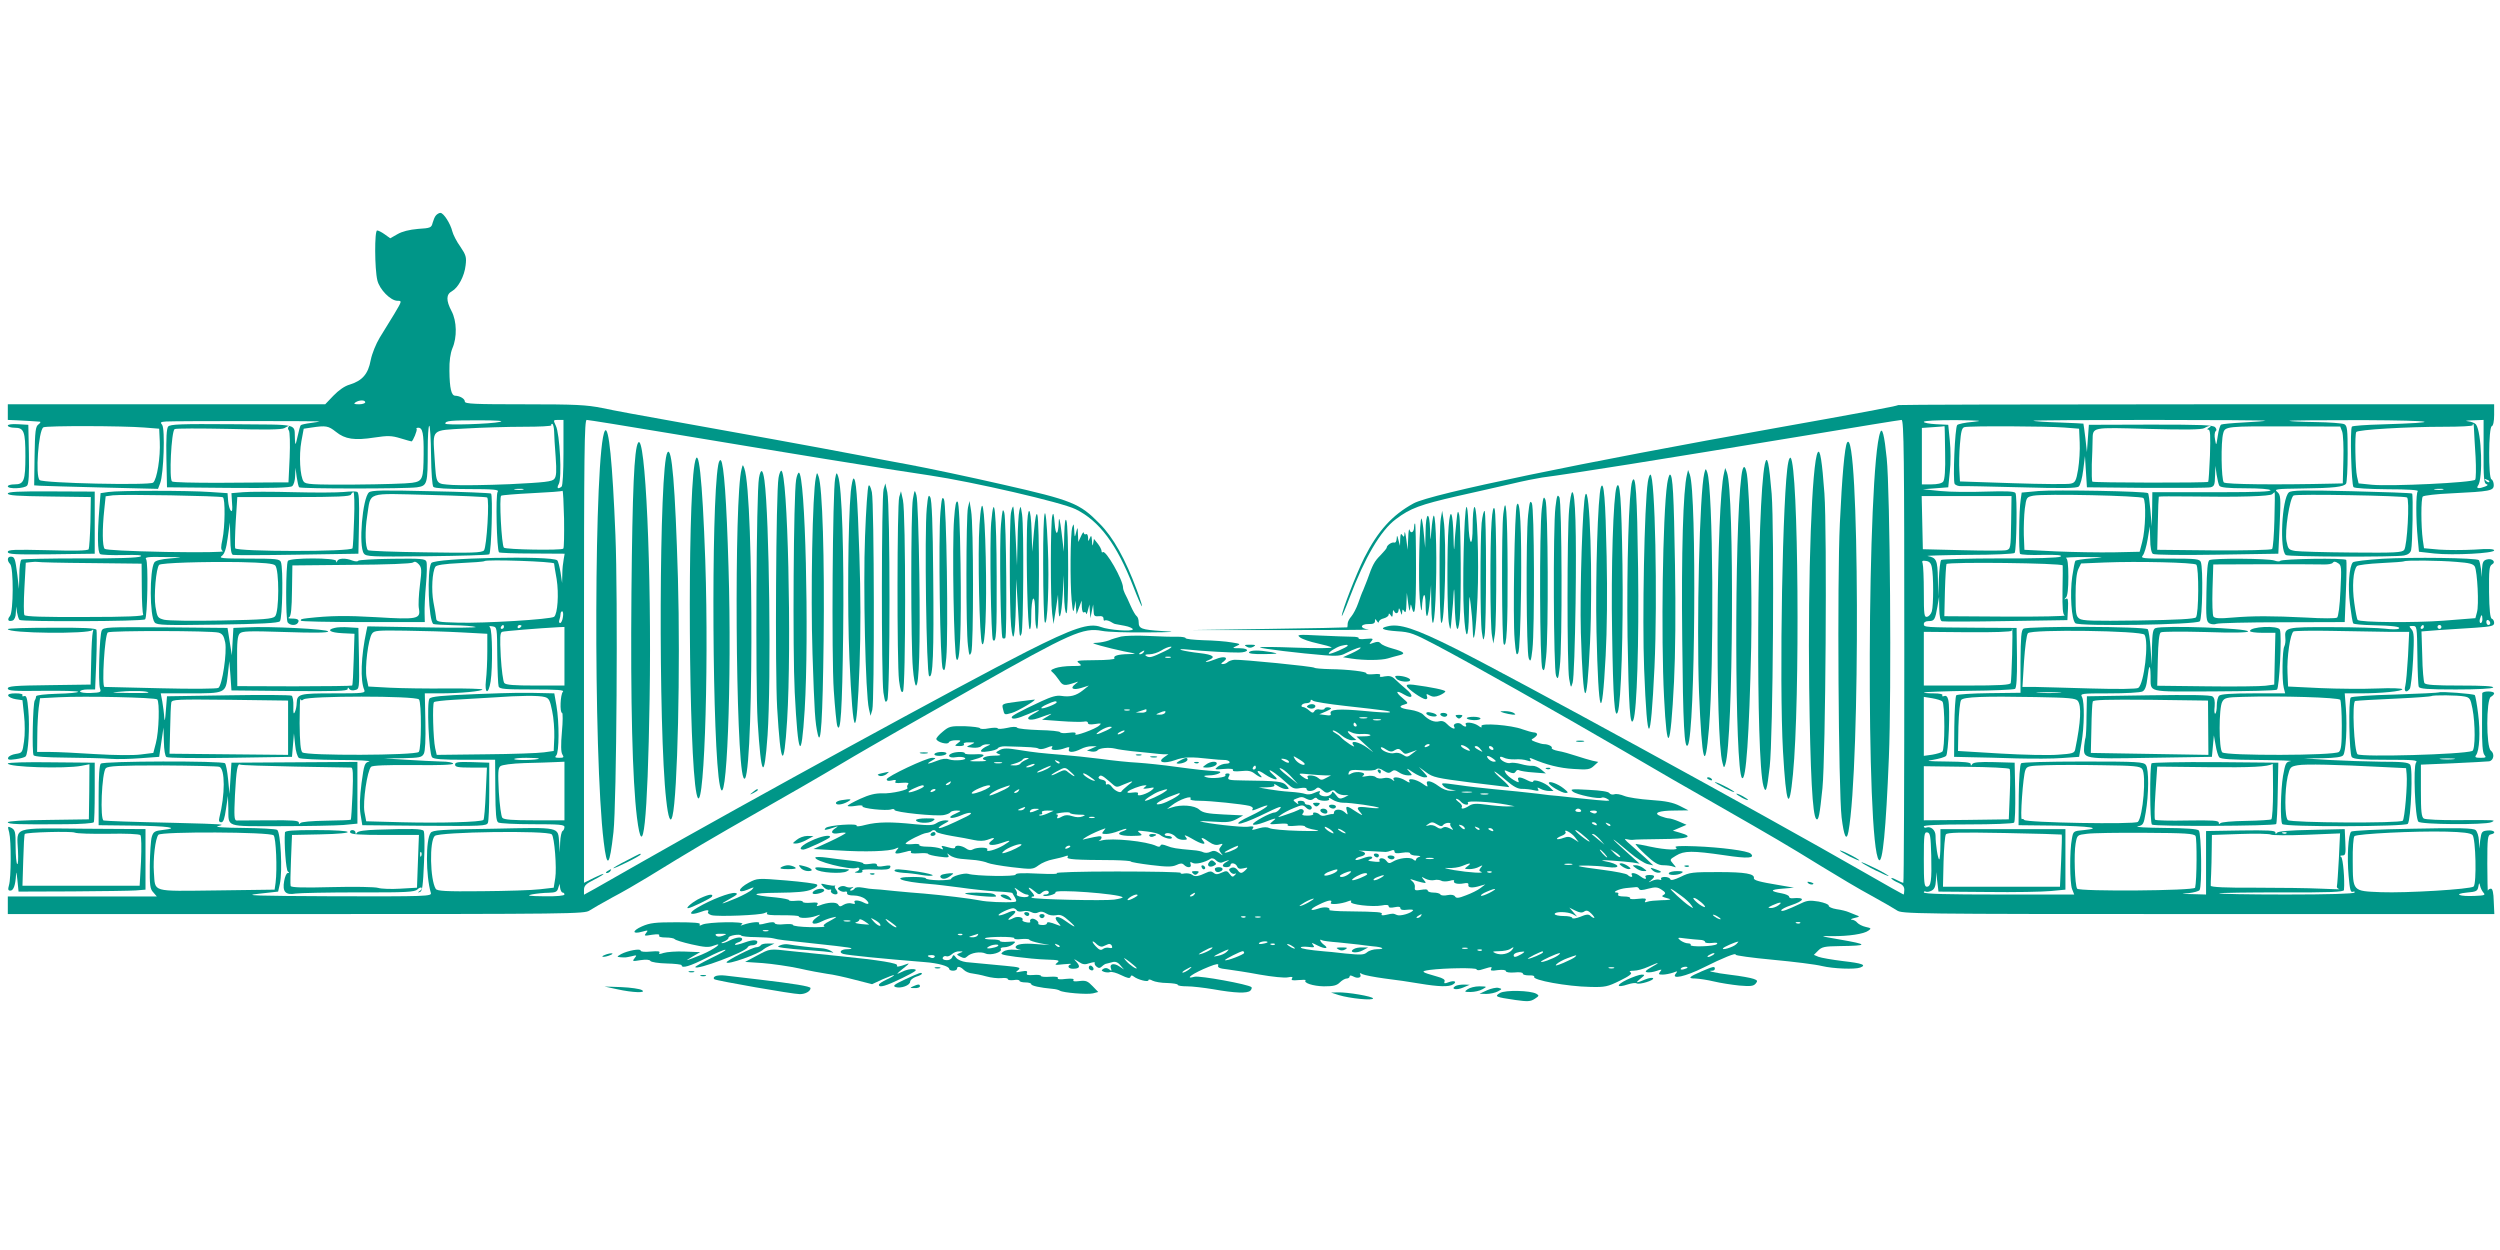 <?xml version="1.0" standalone="no"?>
<!DOCTYPE svg PUBLIC "-//W3C//DTD SVG 20010904//EN"
 "http://www.w3.org/TR/2001/REC-SVG-20010904/DTD/svg10.dtd">
<svg version="1.0" xmlns="http://www.w3.org/2000/svg"
 width="1280pt" height="640pt" viewBox="0 0 1280 640"
 preserveAspectRatio="xMidYMid meet">
<g transform="translate(0,640) scale(0.1,-0.1)"
fill="#009688" stroke="none">
<path d="M2232 5297 c-6 -6 -13 -24 -17 -38 -6 -25 -11 -27 -75 -31 -45 -4
-81 -13 -105 -27 l-37 -21 -28 20 c-15 11 -33 20 -39 20 -14 0 -13 -197 1
-255 11 -47 68 -105 103 -105 24 0 23 -1 -16 -67 -23 -38 -56 -92 -75 -122
-19 -32 -39 -80 -46 -115 -13 -71 -43 -105 -107 -125 -26 -7 -57 -29 -84 -57
l-42 -44 -812 0 -813 0 0 -40 0 -40 48 -2 c42 -2 91 -5 116 -7 6 -1 2 -7 -7
-14 -15 -10 -18 -34 -20 -162 l-2 -150 30 -2 c17 -1 159 -5 317 -9 l287 -7 11
29 c18 46 26 280 10 299 -11 13 -8 15 21 17 56 3 788 3 785 0 -2 -1 -23 -5
-47 -8 -24 -3 -46 -8 -49 -11 -3 -2 -10 -28 -16 -56 -11 -49 -12 -50 -14 -17
-5 84 34 75 -321 78 -261 2 -318 0 -328 -12 -8 -9 -11 -61 -9 -162 l3 -149
314 -3 c223 -2 318 1 327 9 8 6 15 30 15 53 l2 41 6 -47 c4 -26 9 -50 13 -53
8 -8 549 -8 603 0 53 8 55 16 55 191 0 68 3 124 8 124 4 0 8 -68 9 -152 1 -89
6 -155 12 -161 7 -7 74 -11 175 -11 135 0 163 -3 154 -14 -11 -13 -5 -298 7
-310 3 -3 80 -6 171 -6 l165 -1 -5 -29 c-3 -16 -7 -49 -7 -75 l-1 -46 -8 54
c-5 29 -12 57 -17 62 -25 25 -628 13 -645 -14 -23 -37 -14 -296 11 -312 4 -2
50 -5 102 -6 52 -1 103 -5 114 -9 10 -4 -110 -5 -267 -2 l-287 5 -5 -24 c-28
-130 -32 -253 -11 -301 7 -17 -4 -18 -157 -18 -175 0 -187 -3 -189 -49 0 -15
-4 -35 -9 -46 -7 -15 -9 -7 -8 28 1 27 -3 52 -9 55 -6 4 -152 5 -325 2 l-313
-5 -6 -75 c-3 -46 -6 -59 -8 -35 -1 22 -6 59 -10 83 l-8 42 143 0 c189 0 189
0 200 92 l8 73 6 -75 5 -75 298 -3 c234 -2 297 0 297 10 0 10 2 10 8 1 4 -7
17 -10 30 -6 22 5 22 7 20 162 l-3 156 -49 3 c-27 2 -60 1 -73 -3 -43 -10 -23
-24 40 -27 l62 -3 -4 -130 c-2 -71 -5 -132 -8 -135 -2 -2 -136 -4 -296 -4
l-292 1 -1 127 c-1 101 2 131 14 143 13 12 47 13 233 7 149 -5 219 -4 219 3 0
12 -298 27 -415 21 l-70 -3 -4 -70 -4 -70 -11 70 -11 70 -317 3 c-300 2 -318
1 -327 -16 -12 -23 -19 -269 -9 -297 7 -19 4 -21 -47 -23 -32 -1 -55 2 -55 8
0 5 17 10 39 10 l38 0 6 147 c3 80 3 152 1 158 -4 9 -66 12 -229 11 -124 0
-225 -3 -225 -7 0 -22 417 -26 433 -5 5 6 6 1 2 -11 -3 -11 -7 -77 -8 -145
l-3 -123 -212 -3 c-176 -2 -212 -5 -212 -17 0 -12 29 -14 180 -12 99 1 180 -1
180 -5 0 -4 -48 -9 -107 -10 -63 -2 -108 -7 -108 -13 0 -5 -3 -15 -7 -21 -10
-15 -15 -266 -6 -281 6 -7 60 -11 168 -12 89 -1 189 -3 223 -6 34 -3 105 -1
157 3 l95 7 11 75 11 75 2 -71 c1 -45 6 -75 13 -80 7 -5 155 -7 328 -4 l315 5
5 60 5 60 6 -58 c3 -34 12 -63 20 -68 8 -5 97 -9 199 -10 102 0 174 -4 160 -8
-23 -6 -26 -14 -39 -111 -9 -71 -11 -123 -5 -160 l9 -55 318 -3 c296 -2 318
-1 325 15 4 10 7 83 7 163 l0 145 -87 3 c-74 2 -88 0 -88 -13 0 -12 15 -15 81
-15 l82 0 -6 -131 c-3 -72 -8 -134 -12 -137 -11 -11 -219 -17 -415 -12 l-185
5 -9 48 c-9 53 14 211 34 231 7 7 79 10 216 9 128 -2 204 1 204 7 0 6 -28 11
-62 11 -35 1 -115 5 -178 9 l-115 7 97 1 c87 2 98 4 108 23 7 13 10 72 8 165
l-3 144 80 0 c99 0 215 11 215 20 0 3 -82 6 -182 5 -101 -1 -232 1 -293 4
l-109 6 -9 44 c-10 51 8 200 28 227 11 16 30 17 171 15 88 -1 218 -5 289 -9
l130 -7 0 -90 c0 -49 -3 -116 -7 -148 -8 -71 13 -76 24 -6 11 72 9 264 -3 276
-7 7 -4 9 13 6 23 -4 23 -6 24 -148 1 -79 4 -151 7 -160 5 -13 32 -15 174 -15
130 0 164 -3 155 -12 -13 -13 -17 -108 -4 -108 4 0 4 -44 -1 -97 -6 -67 -5
-104 2 -115 10 -16 7 -18 -16 -18 -21 0 -24 3 -15 12 15 15 16 169 1 255 l-11
63 -42 1 c-116 3 -158 3 -363 -5 -170 -7 -226 -12 -234 -23 -15 -17 -3 -281
13 -300 8 -10 53 -13 167 -13 l156 0 1 -156 c1 -121 4 -158 15 -165 8 -5 87
-9 177 -9 134 0 162 -2 162 -14 0 -8 -4 -18 -10 -21 -5 -3 -11 -30 -12 -58
l-2 -52 -3 50 c-7 83 12 79 -337 72 -268 -4 -311 -7 -321 -21 -26 -35 -25
-220 1 -308 5 -17 -22 -18 -488 -17 -418 2 -478 4 -393 13 l99 11 9 40 c14 63
4 265 -14 276 -8 5 -86 9 -174 10 -96 1 -148 4 -130 9 40 10 42 10 -220 17
-231 5 -338 9 -364 12 -20 2 -10 247 11 268 12 11 64 14 291 14 151 -1 282 -4
290 -7 30 -11 30 -142 0 -261 -4 -16 -1 -23 10 -23 11 0 17 19 24 68 l10 67 2
-62 c2 -101 -21 -93 265 -93 138 0 284 3 324 6 l72 7 0 158 0 158 -322 -2
-323 -2 -5 -80 -5 -80 -7 74 c-4 41 -11 78 -16 83 -13 13 -622 12 -636 -2 -7
-7 -11 -65 -11 -163 l0 -152 174 -2 c179 -2 248 -12 157 -22 -44 -5 -51 -9
-59 -36 -5 -16 -9 -83 -10 -147 -1 -101 1 -120 18 -137 l18 -21 -381 0 -382 0
0 -45 0 -45 1476 0 c1413 0 1477 1 1502 18 15 10 68 40 117 67 50 26 131 73
180 103 229 141 328 199 570 337 143 81 330 189 415 240 85 51 223 130 305
177 83 47 254 144 382 217 496 281 559 309 655 291 28 -6 130 -9 227 -8 146 1
160 3 81 7 -106 7 -120 12 -120 46 0 13 -5 27 -10 30 -6 4 -20 28 -31 53 -11
26 -25 55 -30 64 -5 10 -9 23 -9 29 0 40 -89 196 -104 182 -3 -4 -6 -1 -6 6 0
7 -9 24 -19 37 l-20 25 -4 -23 c-3 -17 -5 -13 -6 12 -2 29 -4 32 -11 15 -8
-19 -9 -19 -9 3 -1 13 -5 20 -11 17 -5 -3 -10 0 -11 7 0 7 -7 0 -14 -17 l-14
-30 -2 40 c-1 39 -2 39 -9 10 -7 -29 -8 -29 -10 10 -2 35 -3 37 -10 15 -10
-32 -12 -283 -3 -375 6 -61 8 -66 14 -35 l6 35 2 -35 3 -35 13 35 13 35 1 -33
c1 -19 5 -31 11 -27 6 3 11 0 11 -7 1 -7 5 1 9 17 l8 30 2 -35 3 -35 7 35 7
35 2 -31 c1 -27 4 -31 26 -29 17 2 25 -2 25 -13 0 -8 3 -12 6 -9 4 3 16 1 28
-5 11 -7 23 -13 26 -13 3 -1 24 -5 48 -9 23 -4 42 -13 42 -18 0 -13 -124 -4
-164 12 -59 22 -140 -5 -381 -127 -316 -160 -1430 -769 -1977 -1081 -95 -54
-199 -113 -230 -131 l-58 -32 0 25 c0 21 10 31 50 51 28 14 50 28 50 30 0 3
-22 -6 -50 -20 l-50 -25 0 1185 c0 1023 2 1185 14 1185 8 0 201 -31 428 -69
557 -93 1127 -186 1328 -215 221 -33 676 -138 747 -173 122 -60 211 -180 295
-395 48 -124 63 -140 19 -20 -59 159 -121 271 -191 341 -102 104 -139 119
-495 200 -170 39 -384 84 -475 101 -91 17 -210 39 -265 50 -219 42 -655 121
-930 170 -159 28 -332 60 -382 71 -80 16 -134 19 -398 19 -254 0 -305 2 -305
14 0 14 -24 29 -50 30 -19 1 -28 37 -29 127 -1 51 5 90 15 115 25 57 23 140
-4 191 -29 55 -28 86 2 102 32 18 64 77 70 133 5 41 2 52 -27 95 -19 26 -37
62 -41 78 -10 41 -45 95 -61 95 -7 0 -17 -6 -23 -13z m-362 -957 c0 -5 -15
-10 -32 -10 -25 0 -29 3 -18 10 20 13 50 13 50 0z m690 -100 c-46 -11 -280
-18 -280 -9 0 15 28 17 170 17 96 0 133 -3 110 -8z m325 -158 c0 -100 -4 -170
-10 -174 -19 -14 -26 -8 -14 14 17 31 5 258 -15 298 -14 30 -14 30 12 30 l27
0 0 -168z m-48 111 c0 -21 4 -81 8 -133 5 -73 4 -99 -7 -112 -11 -14 -47 -18
-228 -27 -118 -5 -250 -7 -293 -4 -89 7 -82 -4 -92 140 -9 149 -20 139 158
149 84 5 218 9 299 9 80 0 144 3 141 8 -2 4 0 7 4 7 5 0 9 -17 10 -37z m-2097
18 l75 -6 3 -65 c4 -79 -14 -195 -34 -211 -18 -15 -562 -3 -581 13 -23 19 -6
254 19 270 15 9 406 8 518 -1z m737 2 c-4 -3 -3 -11 2 -17 5 -6 7 -68 4 -138
l-6 -128 -71 0 c-39 0 -171 -1 -292 -2 -122 0 -227 2 -233 7 -16 9 -4 256 13
268 6 4 131 4 277 1 188 -5 271 -4 285 4 22 13 30 15 21 5z m243 -24 c47 -38
95 -45 198 -29 67 10 86 10 132 -4 29 -9 55 -16 57 -16 7 0 31 58 26 64 -4 3
1 6 9 6 22 0 28 -31 27 -135 -1 -128 -5 -139 -59 -147 -25 -4 -157 -8 -294 -9
-220 -1 -251 1 -261 15 -19 25 -25 135 -12 206 l12 65 40 6 c74 11 86 9 125
-22z m958 -296 c-10 -2 -28 -2 -40 0 -13 2 -5 4 17 4 22 1 32 -1 23 -4z m206
-302 c-9 -10 -294 -5 -304 5 -12 12 -25 260 -14 266 5 3 77 9 159 13 83 4 152
9 155 12 3 2 6 -62 8 -143 1 -81 0 -150 -4 -153z m-47 -76 c0 -5 6 -41 13 -80
12 -76 5 -178 -13 -193 -17 -13 -359 -34 -492 -30 -103 3 -111 4 -112 23 -1
11 -7 48 -14 83 -11 61 -6 154 10 180 5 9 45 15 127 19 65 3 121 7 124 10 10
10 357 -2 357 -12z m45 -275 c-2 -16 -9 -30 -14 -30 -6 0 -7 7 -4 16 3 9 6 22
6 30 0 8 4 14 8 14 5 0 7 -13 4 -30z m-302 -50 c0 -5 -5 -10 -11 -10 -5 0 -7
5 -4 10 3 6 8 10 11 10 2 0 4 -4 4 -10z m90 6 c0 -3 -4 -8 -10 -11 -5 -3 -10
-1 -10 4 0 6 5 11 10 11 6 0 10 -2 10 -4z m220 -156 l0 -150 -149 0 c-108 0
-151 3 -159 13 -6 7 -14 67 -18 135 -5 99 -4 123 7 127 12 4 182 18 292 24
l27 1 0 -150z m-1771 121 c20 -6 27 -16 34 -50 10 -51 -15 -220 -35 -233 -7
-5 -136 -6 -293 -2 -154 4 -284 7 -290 7 -15 0 1 268 17 279 15 10 529 9 567
-1z m-359 -307 c0 -2 -46 -3 -102 -2 -93 1 -97 2 -38 7 63 6 140 3 140 -5z
m45 -35 c13 -13 9 -165 -7 -224 l-13 -50 -65 -8 c-38 -5 -134 -4 -231 2 -92 6
-196 11 -233 11 l-66 0 1 88 c0 48 4 110 7 137 l7 50 95 5 c136 7 493 -1 505
-11z m1340 0 c14 -14 13 -255 -1 -269 -18 -18 -578 -20 -596 -2 -9 9 -13 51
-14 149 0 75 2 131 4 124 3 -8 8 -9 16 -2 23 19 572 19 591 0z m645 12 c21 -6
26 -17 37 -71 8 -36 12 -96 11 -135 l-3 -70 -50 -7 c-27 -4 -162 -9 -299 -10
l-250 -3 -8 35 c-10 47 -15 226 -6 235 4 4 49 9 100 12 51 3 143 8 203 12 140
10 233 11 265 2z m-1315 -157 l0 -139 -303 3 -304 3 3 122 c1 67 4 130 6 140
4 16 24 17 301 14 l297 -4 0 -139z m1284 -158 c-7 -8 -118 -10 -126 -3 -3 4
24 7 62 7 38 0 66 -2 64 -4z m131 -166 l0 -150 -154 0 c-111 0 -156 3 -164 13
-6 7 -14 66 -18 132 -5 99 -4 123 8 132 8 7 58 14 124 16 60 1 130 4 157 5
l47 2 0 -150z m-1378 125 c150 -3 279 -5 286 -5 9 0 11 -30 7 -132 -3 -72 -7
-133 -9 -135 -2 -2 -59 -4 -127 -5 -74 -1 -127 -6 -131 -12 -5 -7 -8 -6 -8 2
0 11 -31 13 -152 12 -84 -1 -159 -1 -167 -1 -12 1 -13 23 -8 130 7 132 13 165
27 156 5 -3 131 -7 282 -10z m1313 -347 c14 -13 26 -173 18 -223 l-8 -50 -70
-8 c-39 -5 -173 -9 -298 -10 -187 -2 -229 1 -236 12 -29 47 -33 244 -5 271 22
21 579 29 599 8z m-1424 -5 c12 -12 19 -171 10 -243 l-5 -35 -297 -4 c-340 -4
-313 -11 -321 92 -5 68 7 174 23 193 14 17 572 15 590 -3z m1480 -293 c5 0 9
-4 9 -10 0 -6 -40 -10 -102 -9 -82 1 -95 3 -63 10 22 4 60 8 83 8 37 1 45 5
50 24 l7 22 3 -22 c2 -13 8 -23 13 -23z"/>
<path d="M9719 4326 c-5 -5 -214 -44 -619 -116 -999 -178 -1771 -338 -1862
-387 -110 -60 -183 -141 -253 -279 -43 -87 -115 -273 -115 -297 0 -7 18 35 40
93 78 206 159 344 237 402 74 56 124 74 315 118 95 21 220 50 278 63 58 14
128 28 155 32 167 22 573 87 1349 215 263 44 485 80 492 80 12 0 14 -188 14
-1185 0 -652 -2 -1185 -5 -1185 -4 0 -20 7 -37 16 -16 9 -28 11 -24 6 3 -5 19
-15 36 -22 21 -9 30 -19 30 -36 0 -13 -2 -24 -4 -24 -2 0 -91 50 -197 111
-542 311 -1800 999 -2099 1149 -206 103 -286 129 -347 113 -43 -10 -23 -20 50
-25 68 -4 85 -11 203 -73 173 -91 617 -342 954 -538 151 -89 370 -215 485
-280 285 -163 355 -204 530 -312 83 -51 197 -119 255 -150 58 -32 117 -66 132
-76 25 -18 73 -19 1542 -19 l1517 0 -3 65 c-1 43 -6 65 -14 65 -7 0 -14 -4
-16 -10 -1 -5 -3 56 -3 137 0 133 2 148 18 151 31 6 18 23 -15 20 -31 -3 -33
-6 -39 -48 l-6 -45 -1 41 c-1 24 -9 47 -17 54 -12 10 -81 12 -322 7 -179 -3
-310 -10 -315 -15 -15 -15 -22 -128 -13 -227 6 -70 10 -85 21 -81 9 3 12 1 9
-4 -4 -6 -135 -10 -352 -10 -191 0 -344 3 -341 6 3 3 148 5 322 5 244 -1 316
2 317 12 5 52 -5 163 -14 169 -8 5 -6 8 6 8 16 0 18 8 15 68 l-3 67 -170 -4
c-113 -2 -172 -7 -177 -15 -6 -8 -8 -7 -8 2 0 10 -39 12 -177 10 l-178 -3 0
-163 0 -162 -70 2 c-60 1 -63 2 -20 5 27 3 53 10 57 16 13 21 9 292 -4 305 -8
8 -64 12 -178 13 -91 1 -151 4 -135 8 28 6 31 10 41 71 16 91 17 222 1 243
-11 16 -40 18 -321 18 -186 0 -313 -4 -318 -9 -6 -6 -11 -79 -12 -164 l-1
-153 180 -2 c185 -3 254 -13 155 -23 -55 -5 -55 -5 -62 -45 -12 -60 -11 -226
1 -257 l11 -28 -385 0 c-264 0 -385 3 -385 11 0 5 4 7 10 4 5 -3 19 -1 30 5
15 8 20 22 22 53 l1 42 6 -50 6 -50 251 -2 c138 -2 284 1 325 5 l74 7 0 155 0
155 -320 0 -320 0 0 -78 c0 -42 -3 -77 -6 -77 -7 0 -19 77 -19 121 0 29 -24
50 -47 42 -7 -3 -13 0 -13 6 0 6 78 10 227 10 124 0 230 4 235 9 5 5 7 76 6
158 l-3 149 -104 3 c-77 2 -107 -1 -113 -10 -6 -10 -8 -10 -8 0 0 9 -32 12
-122 13 -101 1 -114 3 -69 9 29 5 58 13 65 20 12 12 22 245 11 287 -4 17 -11
23 -21 19 -9 -3 -12 -1 -9 4 4 6 -14 10 -46 10 -29 0 -50 2 -48 5 3 2 106 6
230 8 123 1 229 6 236 10 7 5 11 54 10 159 l-2 153 -195 1 c-279 2 -280 2
-280 19 0 9 9 15 25 15 29 0 33 7 45 76 l8 49 1 -61 c1 -40 5 -63 14 -65 6 -2
154 -2 327 1 l315 5 3 58 c2 46 0 57 -10 51 -10 -5 -11 -4 0 7 8 8 12 45 12
105 0 65 -4 94 -12 97 -7 3 37 5 97 5 105 -1 107 -2 33 -7 -42 -3 -79 -9 -82
-12 -3 -3 -10 -39 -16 -80 -13 -89 -4 -223 16 -240 20 -17 619 -8 637 10 13
13 18 272 5 304 -7 15 -24 17 -159 17 -139 0 -150 1 -138 16 8 9 19 47 25 83
l11 66 2 -66 c0 -40 6 -70 14 -75 7 -5 149 -7 327 -4 l315 5 7 150 c6 139 5
151 -12 166 -18 15 -8 16 128 18 159 2 213 8 224 25 4 6 8 75 8 153 0 125 -2
143 -17 151 -10 5 -76 10 -148 11 -71 1 -131 4 -134 6 -2 3 169 4 380 4 376
-2 421 -12 91 -22 -78 -2 -145 -7 -150 -11 -11 -12 -3 -299 8 -310 6 -6 78
-10 175 -11 103 0 160 -4 154 -10 -10 -10 -10 -142 0 -245 l6 -65 80 -9 c96
-10 305 1 305 16 0 8 -33 9 -101 4 -56 -3 -137 -3 -180 0 l-78 7 -6 41 c-10
74 -10 215 0 224 6 5 71 13 145 16 201 10 218 13 218 43 0 13 -6 27 -12 29
-16 6 -15 266 2 272 7 2 12 24 12 58 l0 54 -1523 0 c-838 0 -1526 -2 -1528 -4z
m383 -86 c-40 -3 -76 -11 -81 -16 -12 -12 -23 -285 -13 -302 5 -6 19 -12 33
-11 13 1 151 -2 306 -6 211 -6 286 -5 296 4 8 6 18 43 23 84 l9 72 5 -80 5
-80 305 -3 c168 -1 315 0 328 3 19 5 22 12 23 58 l2 52 6 -45 c4 -25 10 -51
14 -57 6 -9 44 -13 132 -13 74 0 126 -4 130 -10 5 -7 -74 -10 -242 -10 -136 0
-274 0 -305 0 l-58 0 -1 -87 -2 -88 -7 83 c-4 45 -9 85 -12 87 -9 10 -473 18
-560 11 l-87 -8 -5 -36 c-9 -54 -11 -270 -3 -278 4 -4 56 -7 115 -5 75 1 103
-1 92 -9 -9 -6 -125 -10 -309 -9 -162 0 -298 -4 -302 -8 -5 -5 -10 -49 -12
-98 l-3 -90 -2 91 c-2 97 -7 108 -52 117 -14 2 79 5 207 6 132 0 234 5 238 10
10 17 14 295 4 307 -7 9 -51 10 -152 7 -78 -3 -183 -2 -232 3 l-90 9 65 5 65
5 8 79 c5 43 5 115 0 160 l-8 81 -62 3 c-35 2 -63 7 -63 12 0 6 65 9 163 9
127 -2 146 -3 89 -9z m1497 6 c-2 -2 -52 -6 -111 -9 -59 -3 -111 -8 -116 -11
-5 -3 -13 -29 -17 -58 -8 -52 -8 -52 -14 -18 -4 19 -2 38 3 42 6 4 5 12 -2 20
-9 12 -69 14 -329 14 l-318 -1 -5 -70 -5 -70 -8 73 c-5 39 -9 72 -10 73 -1 1
-58 3 -127 6 -68 2 -127 6 -129 9 -2 2 265 4 594 4 329 0 596 -2 594 -4z
m1117 -157 c-1 -131 2 -163 13 -167 11 -4 10 -7 -5 -13 -31 -12 -48 -11 -37 4
27 33 19 276 -10 314 -4 6 -23 14 -40 16 -20 2 -10 4 24 5 l55 2 0 -161z m-49
109 c1 -18 4 -80 8 -138 3 -58 2 -110 -2 -116 -10 -15 -432 -35 -528 -26 l-69
7 -8 35 c-9 41 -12 216 -4 228 7 12 262 27 449 27 81 0 147 3 147 8 0 4 1 7 3
7 2 0 4 -15 4 -32z m-2708 -114 c2 -92 -2 -140 -10 -150 -7 -9 -30 -14 -60
-14 l-49 0 0 145 0 144 58 4 c31 2 57 4 58 5 1 1 2 -59 3 -134z m611 127 l75
-6 3 -70 c2 -38 -2 -100 -8 -138 -10 -59 -15 -68 -37 -73 -13 -4 -147 -3 -296
2 l-272 9 -3 55 c-2 30 -1 92 3 137 5 64 10 83 23 86 25 7 426 5 512 -2z m740
-1 c-10 -6 -11 -10 -3 -10 10 0 11 -31 8 -132 -3 -73 -7 -133 -9 -135 -5 -6
-587 -5 -593 1 -3 3 -4 43 -3 88 2 46 4 101 4 123 2 70 -11 67 286 59 189 -5
272 -4 286 4 23 14 45 15 24 2z m682 -20 c5 -14 8 -79 6 -145 l-3 -120 -45 -1
c-301 -7 -554 -4 -564 6 -13 13 -16 209 -3 252 9 35 17 36 341 35 l258 -1 10
-26z m753 -258 c-3 -3 -11 0 -18 7 -9 10 -8 11 6 5 10 -3 15 -9 12 -12z m-237
-39 c-10 -2 -28 -2 -40 0 -13 2 -5 4 17 4 22 1 32 -1 23 -4z m-863 -154 c-2
-78 -7 -145 -12 -150 -5 -5 -137 -8 -299 -7 l-289 3 3 134 c1 74 4 136 5 138
2 2 75 2 163 1 249 -4 407 1 418 12 5 5 11 10 12 10 2 0 1 -64 -1 -141z m-671
111 c15 -15 11 -163 -6 -225 l-13 -50 -135 -3 c-74 -1 -207 1 -295 5 l-160 8
-3 75 c-1 41 1 102 5 135 8 59 9 60 43 67 55 11 552 0 564 -12z m-677 -125
c-2 -133 -3 -136 -25 -142 -13 -3 -114 -3 -225 0 l-202 5 -3 136 -3 136 230 0
230 0 -2 -135z m-406 -230 c9 -40 9 -194 0 -225 -4 -14 -15 -26 -24 -28 -15
-3 -17 9 -17 126 0 72 -3 138 -6 147 -5 13 -2 16 17 13 17 -2 26 -11 30 -33z
m1354 14 c14 -14 13 -255 -2 -270 -8 -8 -95 -13 -295 -16 -234 -3 -286 -2
-302 10 -17 12 -19 27 -19 119 0 68 5 115 14 134 l14 29 120 5 c170 7 458 0
470 -11z m-684 -4 c1 -5 0 -63 -1 -129 -1 -90 1 -121 11 -127 8 -4 -128 -7
-301 -6 l-315 2 3 130 c2 72 6 133 8 137 8 12 594 5 595 -7z m-259 -457 c-2
-73 -5 -139 -7 -145 -3 -10 -57 -13 -225 -13 l-220 0 0 138 0 137 225 -2 c133
-1 225 2 225 8 0 5 1 9 3 9 1 0 1 -60 -1 -132z m-357 -240 c6 -5 10 -62 10
-128 0 -67 -4 -123 -10 -128 -5 -5 -29 -12 -52 -16 l-43 -6 0 151 0 151 43 -7
c23 -4 47 -11 52 -17z m1023 -345 c22 -30 4 -244 -22 -271 -14 -14 -574 -4
-582 10 -3 5 -9 6 -12 4 -10 -6 6 224 18 251 8 21 17 22 107 25 54 2 184 2
288 0 163 -2 192 -5 203 -19z m-679 0 c4 -4 4 -64 1 -133 l-5 -125 -217 -3
-218 -2 0 138 0 139 216 -3 c119 -1 220 -6 223 -11z m2370 -338 c17 -17 22
-248 6 -264 -15 -14 -346 -34 -475 -29 -146 6 -143 3 -144 157 -1 68 3 124 9
130 13 12 314 27 470 23 84 -2 124 -7 134 -17z m-2771 -105 c3 -128 -1 -160
-23 -160 -13 0 -15 23 -15 141 0 128 2 140 18 137 15 -3 17 -18 20 -118z m668
107 c2 -1 0 -62 -3 -135 l-6 -132 -299 0 -300 0 3 128 c2 70 7 133 12 140 8
10 72 11 300 7 160 -3 292 -7 293 -8z m685 -7 c8 -12 7 -229 -2 -265 -4 -16
-594 -20 -604 -5 -12 19 -17 180 -8 230 8 45 8 45 58 51 28 4 162 6 298 5 207
-1 249 -4 258 -16z m569 6 l171 7 -6 -129 c-4 -71 -8 -134 -10 -141 -2 -6 3
-13 12 -15 9 -2 -32 -1 -93 2 -60 3 -211 5 -336 5 -152 -1 -228 3 -229 10 0 5
0 33 2 60 1 28 3 84 3 125 l1 75 145 5 c80 3 150 1 157 -3 6 -4 88 -5 183 -1z
m-103 8 c-3 -3 -12 -4 -19 -1 -8 3 -5 6 6 6 11 1 17 -2 13 -5z m1008 -304 c12
-13 6 -15 -43 -17 -80 -4 -114 10 -42 17 49 4 55 8 59 30 4 22 5 22 9 5 2 -11
10 -27 17 -35z"/>
<path d="M40 4221 c0 -6 16 -11 35 -11 48 0 55 -19 55 -145 0 -126 -7 -145
-55 -145 -19 0 -35 -4 -35 -10 0 -15 86 -12 99 4 8 9 11 61 9 162 l-3 149 -52
3 c-32 2 -53 -1 -53 -7z"/>
<path d="M3097 4194 c-55 -90 -60 -1662 -6 -2104 17 -142 30 -128 50 50 16
149 23 1205 10 1520 -15 371 -34 565 -54 534z"/>
<path d="M9627 4187 c-67 -175 -74 -2122 -7 -2190 19 -20 36 153 51 523 14
336 6 1369 -11 1533 -12 120 -23 161 -33 134z"/>
<path d="M3267 4133 c-20 -32 -29 -244 -34 -767 -5 -566 5 -960 28 -1150 31
-249 55 -24 65 604 11 657 -22 1373 -59 1313z"/>
<path d="M9457 4134 c-12 -20 -26 -174 -37 -415 -14 -290 -7 -1366 9 -1504 12
-98 25 -125 35 -73 62 336 56 2094 -7 1992z"/>
<path d="M3417 4083 c-42 -68 -47 -1419 -6 -1778 10 -93 22 -124 32 -83 26
104 41 762 28 1218 -14 471 -31 680 -54 643z"/>
<path d="M9307 4084 c-30 -49 -51 -628 -44 -1204 6 -447 17 -654 36 -673 12
-12 18 21 32 158 16 164 24 1311 10 1509 -12 165 -22 229 -34 210z"/>
<path d="M3556 4023 c-37 -221 -30 -1495 10 -1686 36 -174 65 601 45 1193 -15
426 -35 609 -55 493z"/>
<path d="M9156 4033 c-29 -135 -47 -1128 -27 -1481 16 -279 32 -315 51 -116
37 381 28 1579 -12 1620 -4 3 -9 -7 -12 -23z"/>
<path d="M3677 4018 c-37 -212 -30 -1457 9 -1641 34 -164 62 540 44 1118 -10
345 -24 532 -39 548 -5 5 -11 -6 -14 -25z"/>
<path d="M9036 4024 c-41 -196 -47 -1513 -7 -1649 12 -41 18 -22 32 100 17
148 24 1208 10 1396 -13 158 -23 207 -35 153z"/>
<path d="M3797 3999 c-39 -142 -31 -1482 9 -1579 52 -125 56 1443 5 1582 -8
21 -8 21 -14 -3z"/>
<path d="M8916 3963 c-37 -286 -34 -1509 3 -1546 21 -21 37 219 47 668 6 296
-7 792 -22 888 -9 51 -21 47 -28 -10z"/>
<path d="M8726 3977 c-24 -98 -40 -769 -27 -1122 15 -362 31 -422 51 -184 27
324 21 1231 -9 1311 -8 21 -8 21 -15 -5z"/>
<path d="M8827 3978 c-39 -154 -46 -1347 -8 -1483 7 -28 8 -29 15 -8 40 124
47 1389 8 1494 l-9 23 -6 -26z"/>
<path d="M3886 3953 c-14 -74 -18 -1052 -7 -1244 18 -291 34 -314 51 -73 19
286 9 1115 -16 1304 -8 59 -19 64 -28 13z"/>
<path d="M3986 3953 c-13 -76 -18 -981 -7 -1177 18 -304 35 -325 51 -65 24
390 3 1279 -30 1279 -4 0 -11 -17 -14 -37z"/>
<path d="M8637 3969 c-19 -77 -29 -396 -24 -840 4 -441 11 -572 29 -544 37 60
46 1287 10 1385 l-9 24 -6 -25z"/>
<path d="M4076 3943 c-13 -81 -18 -871 -7 -1088 17 -334 34 -364 51 -89 23
384 3 1214 -30 1214 -4 0 -11 -17 -14 -37z"/>
<path d="M4177 3954 c-17 -80 -27 -594 -17 -901 10 -303 13 -351 27 -413 16
-68 25 77 30 480 5 419 -6 789 -26 841 -8 22 -8 22 -14 -7z"/>
<path d="M4276 3950 c-13 -63 -19 -913 -7 -1086 6 -89 14 -171 18 -181 17 -44
25 76 30 473 5 406 -6 752 -26 806 -7 21 -9 20 -15 -12z"/>
<path d="M8437 3933 c-18 -119 -29 -706 -19 -959 16 -410 33 -407 53 11 16
351 3 985 -21 985 -4 0 -10 -17 -13 -37z"/>
<path d="M8536 3923 c-23 -161 -32 -786 -16 -1093 15 -303 33 -275 51 80 7
140 9 365 5 595 -6 363 -11 465 -26 465 -4 0 -10 -21 -14 -47z"/>
<path d="M4356 3883 c-14 -155 -18 -601 -7 -853 19 -430 37 -442 52 -35 6 173
6 362 -1 565 -10 308 -17 390 -30 390 -4 0 -10 -30 -14 -67z"/>
<path d="M8357 3936 c-17 -45 -29 -443 -24 -796 6 -359 13 -469 30 -426 18 46
29 397 24 776 -5 379 -12 493 -30 446z"/>
<path d="M4447 3913 c-5 -7 -13 -124 -18 -260 -10 -251 2 -808 20 -883 l8 -35
9 30 c12 40 10 1058 -2 1115 -6 28 -13 40 -17 33z"/>
<path d="M4524 3895 c-11 -38 -12 -960 -1 -1040 8 -51 11 -56 20 -40 15 26 15
998 0 1065 l-10 45 -9 -30z"/>
<path d="M8197 3907 c-16 -41 -29 -464 -23 -742 10 -439 28 -485 47 -122 7
130 9 326 5 507 -6 294 -14 393 -29 357z"/>
<path d="M8277 3907 c-17 -45 -29 -423 -23 -747 5 -339 13 -446 29 -406 17 44
29 419 24 756 -5 335 -13 440 -30 397z"/>
<path d="M40 3873 c0 -10 52 -13 213 -15 l212 -3 -2 -128 c-2 -71 -6 -133 -9
-139 -5 -8 -72 -9 -210 -5 -172 4 -204 3 -204 -9 0 -12 36 -14 223 -12 l222 3
0 159 0 159 -222 1 c-170 1 -223 -2 -223 -11z"/>
<path d="M555 3881 l-40 -6 -6 -75 c-11 -136 -10 -228 4 -237 6 -4 59 -6 117
-5 75 2 101 0 90 -7 -10 -7 -122 -11 -308 -10 -161 0 -297 -3 -302 -6 -6 -3
-11 -39 -11 -78 l-2 -72 -8 70 c-11 86 -14 95 -34 95 -18 0 -20 -21 -3 -38 18
-18 17 -245 -1 -266 -16 -19 -9 -31 14 -23 9 4 16 20 16 39 l2 33 4 -30 c3
-16 8 -34 13 -39 10 -10 632 -8 643 3 12 12 17 294 5 308 -8 10 10 13 93 11
102 -1 103 -1 31 -7 -48 -4 -76 -11 -82 -21 -25 -41 -24 -276 2 -307 11 -14
54 -15 321 -11 223 3 311 8 320 17 13 13 18 272 5 304 -7 15 -24 17 -165 17
-138 0 -154 2 -137 14 14 11 22 35 30 93 l11 78 2 -81 c1 -56 5 -83 14 -85 6
-2 154 -2 327 1 l315 5 3 156 c2 120 0 158 -10 161 -7 3 -38 2 -68 -1 -30 -3
-145 -4 -255 -1 -110 3 -227 3 -260 0 l-60 -5 3 -50 c3 -34 1 -47 -6 -40 -6 6
-12 28 -14 50 l-3 40 -90 6 c-112 8 -466 8 -520 0z m1258 -138 c-2 -76 -6
-144 -8 -150 -6 -19 -594 -18 -601 0 -2 7 -1 69 3 137 l8 125 289 0 c223 0
290 3 293 13 3 6 8 12 13 12 4 0 6 -62 3 -137z m-672 111 c13 -7 11 -153 -2
-215 -9 -42 -9 -53 2 -61 9 -5 -104 -7 -290 -4 -196 4 -308 10 -315 16 -12 12
-13 100 -2 202 l7 67 37 5 c49 6 552 -3 563 -10z m-679 -337 l263 -3 1 -125
c0 -69 4 -130 7 -136 5 -8 -81 -12 -297 -12 -211 -1 -307 2 -311 10 -4 6 -4
68 0 139 l7 129 27 3 c14 2 29 2 33 1 4 -2 125 -5 270 -6z m947 -12 c21 -21
21 -240 -1 -261 -13 -13 -57 -17 -274 -21 -146 -3 -274 -1 -294 4 -33 9 -35
12 -44 67 -9 57 3 198 19 214 10 10 226 17 415 14 122 -3 169 -7 179 -17z"/>
<path d="M1889 3879 c-33 -29 -54 -275 -26 -313 12 -16 36 -17 324 -14 171 2
314 6 318 10 11 10 19 304 9 311 -6 3 -145 9 -309 12 -245 6 -303 5 -316 -6z
m605 -26 c13 -8 -2 -253 -16 -271 -11 -12 -58 -14 -300 -10 -158 2 -290 7
-294 11 -14 14 -16 101 -4 175 20 127 -12 116 318 108 158 -4 291 -10 296 -13z"/>
<path d="M4674 3845 c-11 -63 -11 -749 0 -867 4 -49 11 -88 16 -88 16 0 22
198 17 568 -3 207 -9 391 -15 407 -9 30 -9 29 -18 -20z"/>
<path d="M11719 3879 c-36 -31 -49 -300 -15 -321 13 -9 561 -11 605 -2 21 4
33 14 36 28 7 29 11 283 5 289 -3 3 -142 8 -310 12 -249 6 -308 5 -321 -6z
m605 -26 c14 -9 1 -250 -15 -269 -11 -13 -47 -15 -266 -13 -140 1 -271 5 -291
8 -34 6 -37 9 -45 50 -10 51 16 220 36 234 13 9 565 -1 581 -10z"/>
<path d="M4604 3855 c-11 -38 -12 -846 -1 -939 7 -52 12 -65 20 -57 15 15 15
914 0 981 l-10 45 -9 -30z"/>
<path d="M8034 3793 c-11 -118 -11 -805 0 -868 9 -49 9 -50 18 -20 6 17 12
200 15 407 5 370 -1 568 -17 568 -5 0 -12 -39 -16 -87z"/>
<path d="M8117 3867 c-14 -36 -29 -496 -23 -707 12 -393 30 -413 47 -50 15
327 -1 815 -24 757z"/>
<path d="M4745 3797 c-12 -123 -2 -844 12 -858 20 -20 25 118 21 517 -2 256
-7 385 -15 398 -9 17 -12 7 -18 -57z"/>
<path d="M7964 3804 c-13 -103 -10 -834 3 -864 9 -22 12 -17 19 45 14 110 11
846 -2 869 -10 17 -13 9 -20 -50z"/>
<path d="M4815 3777 c-11 -132 -2 -778 12 -801 9 -16 12 -7 18 56 11 120 1
789 -12 812 -9 16 -12 4 -18 -67z"/>
<path d="M7894 3795 c-13 -109 -11 -796 3 -819 9 -17 12 -7 19 60 13 114 10
773 -3 804 -9 22 -12 17 -19 -45z"/>
<path d="M4885 3744 c-11 -138 -1 -695 12 -719 18 -32 26 151 21 487 -3 199
-8 312 -15 319 -8 8 -13 -18 -18 -87z"/>
<path d="M7824 3764 c-12 -114 -9 -703 3 -734 9 -22 12 -16 19 45 12 108 10
726 -3 749 -9 16 -12 5 -19 -60z"/>
<path d="M4956 3801 c-10 -43 -11 -626 0 -707 6 -52 8 -56 17 -34 12 31 12
654 -1 725 l-8 50 -8 -34z"/>
<path d="M7766 3815 c-11 -27 -21 -579 -11 -690 6 -72 9 -85 18 -69 7 12 12
131 15 329 3 309 -5 470 -22 430z"/>
<path d="M5015 3714 c-10 -137 0 -587 13 -610 16 -29 25 178 19 443 -6 271
-20 344 -32 167z"/>
<path d="M7697 3770 c-10 -79 -8 -652 2 -668 15 -24 21 87 20 383 -1 294 -9
394 -22 285z"/>
<path d="M5075 3725 c-9 -100 -1 -592 9 -602 17 -18 20 33 19 325 -1 329 -13
450 -28 277z"/>
<path d="M5176 3773 c-8 -50 -8 -489 1 -578 10 -104 21 -54 24 105 l2 135 7
-115 c4 -63 8 -131 9 -150 2 -29 4 -32 11 -15 10 24 13 542 3 611 -7 46 -8 47
-14 19 -4 -16 -8 -86 -9 -155 l-3 -125 -7 148 c-4 81 -10 150 -12 153 -3 2 -8
-12 -12 -33z"/>
<path d="M7508 3804 c-12 -18 -21 -402 -13 -538 8 -151 24 -152 26 -1 2 94 2
97 9 40 4 -33 9 -87 10 -120 3 -114 17 -24 25 157 8 192 -2 471 -16 462 -5 -3
-9 -46 -9 -97 0 -119 -18 -104 -22 18 -2 50 -6 85 -10 79z"/>
<path d="M7637 3728 c-9 -112 -8 -533 2 -583 l7 -40 8 48 c10 67 9 623 -2 643
-6 11 -11 -9 -15 -68z"/>
<path d="M5125 3715 c-9 -99 -2 -572 8 -582 4 -3 10 -3 14 0 10 11 5 607 -5
642 -8 25 -10 16 -17 -60z"/>
<path d="M5258 3685 c-4 -184 4 -489 13 -505 5 -9 9 17 9 67 0 45 5 85 10 88
6 4 10 -23 10 -74 0 -47 4 -81 10 -81 12 0 13 554 1 585 -5 13 -11 -16 -17
-85 l-9 -105 -3 100 c-4 140 -21 147 -24 10z"/>
<path d="M7457 3730 c-4 -36 -9 -92 -10 -125 -2 -34 -4 -14 -5 45 -3 130 -17
160 -25 54 -9 -104 -8 -449 2 -499 7 -38 8 -36 14 35 4 41 9 100 10 130 2 30
4 3 5 -60 3 -132 16 -173 26 -79 8 81 6 495 -3 534 -6 25 -9 20 -14 -35z"/>
<path d="M7586 3722 c-8 -91 -8 -497 1 -558 7 -46 8 -47 14 -19 10 45 10 633
0 639 -4 3 -11 -25 -15 -62z"/>
<path d="M5341 3510 c0 -151 4 -284 8 -295 14 -34 24 205 16 384 -11 267 -25
216 -24 -89z"/>
<path d="M5388 3760 c-10 -32 -10 -427 -1 -500 l7 -55 12 75 11 75 2 -59 c2
-91 15 -56 22 57 l6 102 1 -97 c1 -58 6 -98 12 -98 12 0 12 446 0 475 -6 13
-9 -9 -11 -70 l-2 -90 -12 100 c-7 60 -13 83 -14 58 -2 -75 -16 -83 -21 -13
-4 49 -7 59 -12 40z"/>
<path d="M7337 3750 c-4 -19 -8 -57 -10 -85 -3 -38 -4 -33 -5 23 -3 100 -22
92 -23 -10 l-2 -83 -7 72 c-3 40 -9 75 -12 78 -10 10 -17 -319 -9 -410 5 -54
9 -74 11 -50 4 80 18 94 19 21 1 -89 13 -77 22 22 l6 77 1 -97 c3 -165 19
-109 24 85 6 204 -3 416 -15 357z"/>
<path d="M7377 3745 c-10 -56 -8 -517 2 -533 18 -29 29 423 12 528 l-7 45 -7
-40z"/>
<path d="M7240 3701 c0 -26 -17 -36 -23 -14 -3 10 -6 -9 -7 -42 l-3 -60 -7 55
c-4 30 -8 44 -9 30 -1 -20 -3 -22 -11 -10 -7 11 -10 7 -11 -20 l-1 -35 -8 30
c-6 26 -8 27 -9 7 -1 -14 -6 -22 -13 -20 -12 4 -38 -14 -38 -26 0 -4 -15 -21
-32 -39 -31 -31 -40 -47 -68 -127 -7 -19 -17 -43 -21 -53 -5 -9 -16 -39 -25
-65 -9 -26 -25 -56 -35 -68 -10 -11 -19 -28 -19 -37 0 -9 -1 -18 -2 -19 -2 -1
-183 -5 -403 -8 l-400 -6 475 0 c261 0 458 1 437 3 -46 5 -45 28 1 28 22 -1
32 4 32 15 0 13 1 13 10 0 5 -8 10 -10 10 -4 0 7 11 15 25 18 14 4 25 12 25
19 0 8 4 7 10 -3 8 -12 10 -10 11 10 0 14 3 19 6 13 7 -19 23 -16 24 5 1 11 4
9 9 -8 7 -21 8 -22 9 -5 1 17 3 17 11 5 7 -11 10 0 11 40 l2 55 7 -55 c5 -38
8 -46 10 -25 2 22 4 25 7 10 17 -69 23 -16 23 193 0 128 -2 232 -5 232 -3 0
-5 -9 -5 -19z"/>
<path d="M12196 3539 c-77 -5 -144 -13 -149 -18 -19 -19 -27 -125 -15 -216 6
-49 13 -93 17 -97 3 -4 47 -8 98 -9 103 -2 150 -8 134 -18 -6 -4 -37 -4 -68 0
-32 4 -155 8 -274 8 -237 1 -243 -1 -238 -56 2 -15 -1 -34 -5 -42 -11 -17 -13
-176 -3 -213 l7 -28 -163 0 c-113 0 -167 -4 -175 -12 -7 -7 -12 -29 -12 -49 0
-21 -3 -40 -8 -43 -4 -2 -6 14 -3 37 2 28 -1 44 -11 51 -10 8 -113 9 -329 6
l-314 -5 -2 -102 c0 -56 -3 -105 -5 -110 -2 -4 -5 -24 -7 -43 -4 -67 -11 -66
339 -60 l315 5 5 55 5 55 9 -50 c4 -27 13 -56 18 -62 8 -10 62 -13 202 -14
105 -1 179 -4 164 -6 -24 -4 -27 -10 -39 -76 -12 -73 -15 -229 -4 -246 9 -16
630 -14 643 1 16 21 27 285 12 303 -10 12 -41 15 -149 15 -75 1 -194 5 -266 9
l-130 8 96 1 c64 1 100 6 106 15 14 16 21 145 14 240 l-6 77 80 0 c107 0 215
11 215 21 0 5 -57 7 -127 4 -71 -3 -202 -2 -293 2 l-165 8 -3 70 c-4 79 14
201 31 212 6 3 92 5 191 3 100 -2 231 -4 291 -5 l110 0 -6 -125 c-4 -69 -10
-137 -14 -152 -8 -29 5 -38 23 -15 5 6 13 74 17 150 6 117 5 140 -8 155 -14
16 -14 17 6 17 22 0 22 -3 24 -149 1 -82 4 -155 7 -162 4 -11 44 -14 190 -14
112 0 187 4 191 10 4 7 -55 10 -169 10 -129 0 -177 3 -183 13 -4 6 -10 69 -11
138 l-4 126 89 7 c48 3 132 9 186 12 84 6 97 9 97 25 0 9 -5 19 -12 21 -8 3
-13 44 -14 136 -1 113 1 134 15 142 23 13 0 34 -28 25 -17 -5 -21 -15 -23 -48
l-1 -42 -4 40 c-3 22 -8 43 -11 47 -12 12 -344 16 -496 7z m382 -16 c66 -5 85
-10 93 -24 13 -26 22 -198 11 -234 l-8 -30 -165 -13 c-147 -11 -426 -9 -438 4
-3 3 -11 42 -17 87 -12 83 -6 169 14 189 5 5 61 12 123 15 63 3 116 7 118 9 7
6 177 5 269 -3z m132 -293 c0 -11 -4 -20 -9 -20 -5 0 -7 9 -4 20 3 11 7 20 9
20 2 0 4 -9 4 -20z m40 -21 c0 -5 -4 -9 -10 -9 -5 0 -10 7 -10 16 0 8 5 12 10
9 6 -3 10 -10 10 -16z m-340 -19 c0 -5 -5 -10 -11 -10 -5 0 -7 5 -4 10 3 6 8
10 11 10 2 0 4 -4 4 -10z m90 0 c0 -5 -4 -10 -10 -10 -5 0 -10 5 -10 10 0 6 5
10 10 10 6 0 10 -4 10 -10z m-518 -373 c4 -7 8 -67 8 -133 0 -96 -3 -124 -15
-134 -22 -19 -578 -20 -597 -2 -18 17 -18 228 0 259 11 20 21 23 105 25 193 6
491 -3 499 -15z m-676 -143 l1 -139 -301 5 -301 5 3 125 c1 69 4 131 7 138 3
9 68 11 297 9 l293 -4 1 -139z m891 -201 l122 -6 3 -31 c5 -51 -10 -228 -20
-238 -14 -14 -571 -11 -588 3 -17 14 -17 151 -1 224 12 48 14 50 52 57 40 7
199 3 432 -9z"/>
<path d="M1474 3528 c-11 -18 -12 -301 -1 -315 12 -16 43 -17 52 -2 10 15 0
22 -31 22 -17 0 -22 2 -13 7 9 6 13 45 14 137 l2 128 303 3 c180 1 308 6 315
12 8 7 17 4 29 -9 15 -17 16 -28 6 -107 -6 -49 -9 -103 -5 -121 9 -52 -8 -56
-218 -43 -155 9 -235 8 -352 -5 -33 -4 -35 -5 -35 -13 0 -4 143 -7 318 -7
l317 0 -1 45 c-1 25 2 91 7 147 5 56 6 110 2 118 -5 14 -28 16 -175 14 -93 -1
-171 -6 -174 -10 -2 -5 -16 -4 -30 1 -35 14 -71 12 -77 -2 -4 -10 -6 -10 -6 0
-1 17 -237 17 -247 0z"/>
<path d="M11312 3532 c-9 -6 -13 -52 -15 -161 -3 -140 -1 -153 16 -163 10 -5
26 -6 35 -2 9 4 161 8 337 8 l320 1 6 155 c4 85 4 159 2 163 -6 11 -333 6
-339 -5 -3 -4 -16 -3 -29 2 -29 11 -315 13 -333 2z m671 -157 c-3 -76 -11
-133 -17 -137 -6 -5 -76 -5 -156 0 -182 9 -272 9 -381 0 -64 -6 -89 -4 -96 5
-5 6 -7 69 -5 140 l4 127 261 1 c144 0 281 0 303 -1 23 -1 45 3 48 9 5 7 13 7
26 -2 19 -11 19 -20 13 -142z"/>
<path d="M10360 3181 c-11 -8 -14 -41 -15 -169 l0 -159 -160 -2 c-88 -1 -164
-6 -169 -11 -4 -4 -9 -77 -10 -162 l-1 -153 85 -2 c47 -1 153 -3 235 -6 83 -2
188 -2 235 2 l85 6 12 70 c15 88 16 210 3 236 -10 18 -6 19 140 19 83 0 160 4
170 10 13 7 20 27 25 70 8 70 15 73 16 9 2 -87 -28 -80 322 -79 172 1 318 4
325 9 12 7 26 279 15 307 -9 23 -153 16 -153 -7 0 -5 29 -9 65 -9 l65 0 -3
-132 -3 -133 -45 -6 c-24 -3 -159 -5 -299 -3 l-255 3 3 133 c2 90 7 135 15
140 7 5 110 5 230 2 141 -5 217 -3 217 3 0 17 -435 32 -474 17 -13 -5 -16 -25
-18 -98 l-1 -91 -6 85 c-3 47 -10 91 -14 98 -10 15 -613 17 -637 3z m620 -31
c23 -37 -2 -251 -32 -272 -8 -6 -105 -7 -243 -3 -126 4 -257 7 -290 8 l-60 0
8 131 c5 72 13 137 20 144 17 21 584 13 597 -8z m-437 -297 c-29 -2 -77 -2
-105 0 -29 2 -6 3 52 3 58 0 81 -1 53 -3z m95 -41 c20 -26 16 -107 -13 -249
-4 -19 -13 -22 -87 -27 -46 -4 -180 -1 -298 6 l-215 13 2 124 c2 71 8 129 14
137 13 16 113 20 384 15 168 -3 202 -6 213 -19z"/>
<path d="M5740 3141 c-19 -5 -48 -13 -63 -20 -16 -6 -43 -11 -60 -12 -29 -1
-27 -2 18 -15 28 -8 82 -21 120 -29 68 -13 69 -13 23 -14 -54 -1 -80 -9 -72
-22 3 -5 -40 -9 -98 -9 -93 -1 -101 -2 -84 -15 18 -14 15 -15 -36 -15 -31 0
-69 -5 -85 -11 -24 -9 -26 -12 -13 -22 8 -7 23 -25 33 -40 19 -29 27 -30 84
-11 16 6 16 5 -2 -9 -29 -22 -11 -32 32 -19 l38 12 -30 -24 c-35 -28 -66 -36
-111 -29 -24 4 -51 -4 -101 -27 -116 -54 -153 -75 -153 -82 0 -14 29 -8 85 16
59 27 75 27 24 0 -45 -23 -24 -39 27 -21 75 27 79 28 49 10 l-30 -18 95 -7
c52 -4 105 -5 118 -3 13 3 22 1 22 -6 0 -8 12 -10 37 -6 31 5 34 4 22 -7 -19
-19 -132 -59 -123 -45 5 9 -4 11 -34 7 -23 -3 -42 -2 -44 3 -2 5 -50 10 -108
11 -58 2 -108 7 -112 12 -4 6 -24 6 -52 -1 -25 -5 -47 -7 -48 -2 -2 4 -22 4
-45 0 -23 -5 -44 -4 -45 0 -2 5 -37 9 -80 11 -71 1 -79 -1 -111 -28 -20 -16
-34 -33 -33 -38 4 -16 59 -31 64 -17 2 6 18 11 35 11 29 0 30 -1 11 -15 -18
-14 -18 -14 9 -15 16 0 26 4 22 10 -4 6 7 10 27 9 33 0 33 0 8 -12 -25 -11
-25 -11 9 -15 18 -2 38 1 44 7 6 6 20 11 32 10 19 0 19 0 -1 -9 -12 -5 -25
-14 -30 -21 -5 -9 4 -11 36 -6 24 3 46 10 49 16 4 6 20 10 36 10 135 -4 161
-5 172 -12 6 -4 23 -3 38 3 33 13 38 13 30 0 -8 -13 36 -13 69 0 20 7 24 6 19
-5 -7 -20 23 -19 61 0 15 8 40 15 55 14 l26 0 -25 -11 -25 -11 24 -5 c13 -2
26 1 30 6 8 12 58 17 91 9 14 -4 52 -9 85 -13 33 -3 78 -8 100 -10 22 -3 50
-5 63 -6 l24 0 -22 -15 c-37 -26 -1 -35 56 -15 47 17 78 18 184 6 25 -3 55 -5
67 -5 12 1 25 -4 28 -9 3 -6 -4 -10 -17 -10 -14 0 -33 -7 -44 -16 -18 -14 -15
-15 33 -11 33 3 50 0 46 -6 -4 -6 11 -8 41 -5 36 4 52 1 70 -13 27 -21 47 -26
28 -7 -26 26 -10 28 25 3 45 -30 80 -35 46 -6 -13 11 -23 22 -23 26 0 8 46
-25 89 -65 29 -27 39 -31 68 -25 20 3 33 2 33 -5 0 -14 33 -13 48 2 9 9 16 7
32 -7 17 -15 25 -17 40 -8 14 10 21 9 30 -2 7 -8 24 -15 39 -16 l26 0 -23 -12
c-21 -9 -27 -8 -43 14 -10 13 -19 19 -19 12 0 -6 -8 -14 -19 -18 -22 -7 -53 4
-45 16 7 12 0 11 -30 -2 -14 -7 -33 -8 -43 -4 -10 4 -45 9 -78 11 -33 2 -82 8
-110 13 l-50 9 43 1 c30 1 41 5 36 13 -4 6 3 4 17 -5 13 -9 32 -17 43 -17 18
0 18 1 2 19 -18 20 -44 23 -220 25 -77 1 -83 3 -75 19 7 13 6 17 -6 17 -9 0
-14 -4 -11 -9 8 -12 -73 -20 -99 -10 -16 6 -12 8 15 9 40 0 79 19 45 21 -57 3
-111 9 -215 23 -63 9 -150 18 -194 21 -43 2 -130 11 -195 20 -64 8 -150 17
-191 20 -110 9 -140 12 -222 25 -60 10 -80 10 -99 0 -23 -13 -23 -13 -4 -21
14 -5 6 -8 -27 -8 -48 -1 -73 -16 -41 -24 10 -3 -7 -5 -37 -5 -53 0 -54 0 -20
10 60 16 61 30 2 26 -28 -1 -52 0 -52 5 0 9 -42 9 -64 1 -30 -11 -17 -27 17
-21 19 3 39 2 46 -3 19 -11 -52 -18 -80 -8 -15 6 -36 3 -61 -7 -48 -19 -61
-19 -28 0 24 14 24 14 3 15 -30 0 -233 -96 -233 -110 0 -8 9 -10 26 -6 18 5
24 3 19 -5 -6 -8 4 -10 33 -7 29 2 38 0 31 -8 -5 -6 -6 -14 -3 -17 11 -10 -79
-31 -129 -29 -35 1 -67 -7 -113 -28 -35 -16 -64 -32 -64 -36 0 -3 18 -4 41 0
23 4 38 3 35 -2 -7 -11 123 -25 147 -16 9 3 17 2 17 -3 0 -12 214 -34 253 -26
15 3 30 9 33 14 3 5 17 9 32 9 26 -1 26 -1 -8 -17 -21 -9 -30 -17 -22 -20 8
-3 31 3 52 12 47 21 73 16 28 -6 -86 -42 -126 -59 -139 -59 -8 1 2 9 21 20 33
18 34 19 10 20 -14 0 -35 -7 -46 -15 -17 -11 -37 -12 -110 -5 -123 13 -191 12
-251 -3 -29 -8 -50 -10 -47 -5 9 14 -145 3 -158 -11 -14 -14 -2 -13 47 4 18 6
18 5 3 -5 -30 -19 -21 -33 17 -26 19 4 35 4 35 1 0 -3 -37 -23 -82 -44 l-83
-38 125 -7 c139 -9 264 -5 295 9 18 8 19 7 6 -8 -16 -20 -5 -22 47 -8 22 7 30
6 26 -1 -4 -7 9 -9 40 -7 25 2 47 1 48 -3 2 -4 27 -10 57 -14 45 -6 53 -5 46
7 -8 12 -6 12 8 0 10 -8 34 -16 55 -18 20 -2 56 -5 79 -7 23 -3 50 -9 60 -14
10 -5 66 -15 124 -22 104 -12 107 -12 137 10 16 12 49 26 73 30 24 5 53 12 63
16 14 5 17 4 12 -4 -7 -12 35 -15 237 -16 48 -1 87 -4 87 -7 0 -3 46 -11 103
-18 82 -10 108 -10 130 0 21 10 30 10 39 1 18 -18 41 -15 34 3 -4 12 -2 14 10
7 15 -9 62 2 92 21 7 5 19 2 28 -8 9 -9 23 -14 30 -11 32 13 47 16 27 5 -28
-15 -30 -29 -3 -29 11 0 20 5 20 10 0 16 27 11 34 -6 5 -12 13 -14 32 -10 24
6 25 5 11 -9 -20 -19 -27 -19 -42 2 -8 10 -19 14 -30 10 -14 -6 -15 -10 -5
-22 7 -8 17 -12 24 -8 6 3 6 0 -1 -7 -11 -12 -15 -11 -27 5 -12 17 -17 18 -41
7 -21 -10 -31 -10 -41 -1 -11 9 -21 9 -37 1 -42 -20 -60 -22 -73 -11 -8 6 -25
9 -39 7 -13 -3 -22 -2 -20 3 3 4 -144 7 -327 7 -183 0 -322 -4 -308 -9 14 -4
-28 -5 -92 -2 -81 4 -118 3 -118 -5 0 -11 -206 -8 -243 4 -20 6 -87 -13 -87
-26 0 -4 -29 -7 -65 -7 -36 1 -65 5 -65 10 0 4 -29 7 -65 7 -122 0 -63 -25 85
-36 30 -2 100 -11 155 -18 55 -8 138 -17 183 -20 46 -2 85 -6 85 -8 1 -2 7
-12 14 -24 9 -17 8 -21 -5 -22 -46 -4 -140 0 -176 8 -43 9 -193 27 -286 35
-30 2 -98 8 -150 13 -52 6 -102 10 -110 10 -8 0 -31 3 -51 7 -23 4 -39 3 -43
-4 -4 -6 -13 -11 -19 -11 -7 0 -6 4 3 11 13 9 13 10 0 6 -8 -2 -22 -1 -31 4
-8 4 -22 3 -30 -2 -12 -8 -12 -10 1 -19 8 -5 21 -8 27 -5 7 2 12 -1 10 -8 -1
-8 11 -12 35 -12 21 0 46 -8 58 -18 26 -22 20 -33 -8 -18 -27 14 -55 14 -46 0
4 -7 0 -9 -14 -5 -11 4 -30 1 -42 -6 -17 -11 -22 -11 -29 1 -9 14 -53 12 -95
-5 -14 -5 -17 -4 -11 5 6 10 -2 12 -34 9 -22 -2 -41 0 -41 5 0 5 -16 7 -35 5
-19 -2 -35 -1 -35 3 0 4 -30 10 -67 14 -137 12 -133 23 8 24 100 1 147 5 174
17 23 9 34 19 28 25 -5 5 -75 14 -157 21 -147 12 -148 12 -192 -11 -57 -31
-62 -59 -6 -36 34 15 36 15 21 -1 -10 -9 -43 -27 -75 -41 -87 -36 -95 -37 -39
-6 40 22 46 28 29 31 -25 4 -126 -35 -193 -75 -48 -28 -42 -42 11 -24 38 14
51 14 43 1 -3 -5 5 -12 19 -16 34 -8 247 0 270 11 13 6 17 5 13 -2 -5 -7 21
-10 78 -9 47 0 85 -2 85 -6 0 -11 54 -10 87 2 28 10 28 9 6 -6 -43 -31 -21
-46 28 -20 14 7 39 16 55 19 23 6 20 2 -15 -17 -30 -15 -40 -25 -30 -29 8 -3
-25 -5 -73 -4 -49 1 -88 6 -88 11 0 5 -20 6 -45 4 -26 -3 -46 -1 -48 5 -2 7
-16 7 -45 0 -29 -8 -40 -8 -35 0 6 10 -41 6 -82 -8 -16 -6 -17 -5 -5 4 18 14
-174 11 -204 -3 -13 -7 -17 -6 -13 2 5 7 -31 10 -120 10 -108 0 -135 -3 -176
-21 -52 -23 -51 -42 2 -27 29 8 31 8 19 -7 -12 -15 -9 -16 30 -9 29 4 41 3 37
-4 -4 -6 9 -10 34 -10 22 0 42 -4 45 -8 3 -5 42 -17 86 -27 67 -15 88 -17 113
-7 58 22 5 -18 -59 -45 -85 -35 -94 -37 -49 -11 l40 23 -79 3 c-43 2 -92 -2
-108 -7 -21 -7 -27 -7 -22 1 5 8 -9 9 -45 6 -29 -3 -51 -1 -51 5 0 12 -66 0
-100 -18 -22 -13 -23 -14 -5 -16 29 -2 27 -2 59 5 27 7 28 6 15 -10 -13 -16
-11 -17 30 -10 28 4 47 3 51 -4 4 -6 41 -12 83 -13 42 -1 77 -5 77 -9 0 -18
43 -5 126 37 48 25 93 44 98 42 5 -2 -27 -21 -72 -42 -45 -22 -82 -43 -82 -46
0 -20 261 78 268 101 2 5 12 10 22 10 10 0 21 4 25 9 12 20 -18 22 -61 6 -25
-9 -48 -15 -50 -12 -3 3 4 8 15 12 12 3 21 11 21 16 0 14 -31 11 -64 -6 -15
-8 -33 -15 -40 -14 -6 0 -1 4 12 9 12 5 22 13 22 19 0 11 59 21 65 11 3 -4 36
-8 75 -8 39 -1 79 -3 88 -6 10 -3 36 -8 57 -10 251 -27 340 -37 344 -41 2 -3
-7 -5 -22 -5 -31 0 -45 -16 -20 -24 24 -7 207 -25 418 -42 68 -5 125 -21 125
-35 0 -5 9 -9 20 -9 11 0 20 5 20 10 0 15 17 12 35 -6 9 -9 28 -17 43 -18 15
-2 47 -8 71 -15 25 -7 60 -11 78 -9 18 2 33 0 33 -5 0 -5 14 -7 30 -5 17 3 30
1 30 -4 0 -4 14 -8 30 -8 17 0 30 -4 30 -9 0 -8 44 -18 110 -24 14 -1 30 -5
36 -9 17 -11 140 -21 170 -14 l27 7 -29 30 c-25 26 -34 30 -67 26 -24 -3 -35
-2 -31 5 5 7 -8 9 -39 6 -29 -4 -44 -2 -41 4 4 6 -11 9 -40 7 -25 -2 -46 0
-46 4 0 5 -17 7 -39 5 -30 -2 -37 0 -33 10 4 11 -2 13 -29 8 -30 -6 -32 -5
-16 7 15 13 8 15 -65 22 -137 13 -161 15 -201 19 -22 3 -44 12 -52 23 -12 16
-14 16 -20 2 -4 -10 -16 -16 -29 -15 -14 0 -22 6 -19 13 3 6 10 10 18 7 7 -3
19 2 28 10 9 9 26 16 39 15 21 0 21 -1 3 -8 -19 -8 -19 -8 2 -19 17 -9 25 -9
35 1 19 19 68 27 94 15 26 -12 88 7 78 23 -3 5 5 9 18 9 14 0 33 7 44 15 18
15 16 16 -23 13 -24 -2 -43 0 -43 4 0 5 -19 8 -42 8 -23 0 -39 3 -35 6 9 9
156 10 150 0 -3 -4 13 -7 36 -4 22 2 41 0 41 -3 0 -4 24 -12 53 -18 l52 -10
-67 5 c-68 6 -108 0 -108 -16 0 -5 10 -11 23 -13 12 -2 2 -2 -23 0 -29 3 -52
-1 -64 -10 -18 -13 -12 -15 65 -26 46 -6 117 -13 157 -14 63 -2 70 -4 55 -16
-16 -12 -12 -13 32 -8 28 3 44 3 38 0 -21 -8 -14 -23 10 -23 34 0 40 10 20 33
-18 20 -18 20 9 3 22 -15 33 -16 58 -7 17 5 28 6 25 2 -2 -5 1 -14 9 -20 11
-9 17 -9 28 1 7 7 18 14 23 14 6 1 19 5 31 8 14 4 27 0 40 -16 l19 -22 -24 16
c-28 19 -52 13 -43 -10 5 -14 3 -15 -9 -5 -9 7 -20 9 -29 3 -12 -8 -12 -10 3
-16 9 -3 23 -4 31 -1 8 3 33 -4 57 -16 31 -15 44 -18 47 -9 3 9 7 10 17 2 20
-16 75 -30 75 -19 0 6 9 5 21 -2 12 -6 46 -12 75 -12 30 -1 54 -5 54 -9 0 -5
21 -8 48 -8 26 0 86 -7 134 -15 112 -20 175 -22 190 -7 6 6 9 15 5 18 -14 14
-265 60 -291 53 -57 -16 -7 19 73 51 40 16 52 17 48 7 -4 -11 8 -16 46 -20 29
-4 104 -15 167 -27 63 -11 128 -18 144 -14 21 4 27 3 21 -6 -6 -9 3 -11 33 -8
22 2 39 2 37 -1 -14 -13 38 -30 93 -31 49 0 66 4 82 20 11 11 27 20 35 20 8 0
15 5 15 10 0 7 7 7 20 0 22 -12 44 -5 34 12 -4 7 0 7 12 0 11 -5 62 -15 114
-22 52 -6 133 -18 179 -26 96 -16 150 -18 171 -4 22 14 6 22 -23 11 -21 -8
-25 -7 -21 4 4 9 -8 17 -38 25 -82 23 -87 27 -38 34 78 10 240 12 240 3 0 -4
9 -6 20 -3 11 3 30 9 41 12 16 4 19 3 14 -6 -6 -10 2 -12 33 -7 25 3 42 1 42
-5 0 -6 19 -9 44 -7 26 3 44 0 43 -6 -1 -5 13 -9 30 -9 18 1 31 -2 28 -7 -11
-17 170 -50 287 -52 76 -2 89 1 152 32 49 24 64 36 55 42 -10 6 -5 9 16 9 17
0 50 9 74 20 57 26 66 25 16 -2 -30 -17 -35 -23 -22 -26 10 -2 32 1 49 7 26 9
29 9 18 -4 -10 -13 -8 -15 13 -15 14 0 38 5 53 10 24 9 25 9 14 -5 -26 -32 50
-15 142 31 97 49 172 79 164 66 -2 -4 83 -16 191 -26 107 -10 220 -24 251 -32
59 -14 169 -18 196 -8 35 13 11 22 -86 33 -57 7 -114 17 -127 22 l-24 10 22
22 c19 19 33 22 109 23 150 2 150 8 0 34 -103 18 -103 18 -38 17 83 -1 164 11
186 28 16 11 15 13 -13 19 -18 4 -37 14 -44 22 -6 8 -19 15 -28 15 -9 1 -2 5
14 9 27 6 28 8 10 14 -11 4 -29 12 -40 16 -11 5 -39 12 -62 15 -24 4 -41 12
-40 18 1 6 -21 15 -51 21 -44 7 -60 6 -90 -9 -72 -34 -102 -45 -102 -36 0 5
22 17 50 26 71 24 75 42 8 36 -10 -1 -18 2 -18 8 0 6 -17 13 -37 17 -62 11
-61 19 2 24 l60 5 -75 13 c-103 17 -132 25 -130 36 4 22 -43 31 -180 31 -134
0 -149 -1 -194 -24 -34 -16 -51 -20 -54 -13 -2 7 -15 12 -28 12 -14 0 -22 -4
-19 -10 3 -5 0 -7 -9 -4 -8 3 -25 0 -38 -6 -21 -10 -21 -10 -5 3 24 20 21 27
-9 27 -14 0 -23 -4 -19 -10 9 -15 -7 -12 -29 5 -22 17 -50 20 -41 5 8 -13 -8
-13 -22 1 -6 6 -62 17 -124 25 -63 8 -118 16 -124 19 -18 6 88 4 143 -4 78
-11 67 16 -13 30 -24 5 -11 6 35 3 41 -3 91 -7 110 -10 l35 -6 -54 48 c-109
97 -106 102 4 8 33 -28 74 -54 90 -58 l30 -7 -40 38 c-23 21 -59 53 -80 71
-22 18 -31 30 -20 26 11 -3 27 -5 35 -4 8 2 75 3 147 4 137 1 168 11 96 32
l-38 11 35 15 35 15 -39 17 c-21 9 -44 16 -52 16 -7 0 -25 5 -41 11 -42 16
-11 29 72 29 l70 1 -45 23 c-34 17 -70 25 -147 30 -57 4 -118 13 -137 21 -19
8 -42 12 -51 8 -10 -3 -20 0 -25 6 -4 8 -44 14 -106 17 -88 5 -97 4 -81 -9 19
-16 134 -40 148 -31 5 3 17 0 26 -5 17 -10 16 -10 -2 -11 -11 0 -78 6 -150 14
-71 8 -137 15 -145 15 -8 1 -33 4 -55 7 -90 10 -115 13 -223 23 -61 6 -142 15
-180 21 -93 13 -97 13 -82 -4 6 -8 24 -17 38 -19 l27 -4 -28 -2 c-17 0 -42 9
-61 24 -39 29 -69 34 -59 8 5 -14 1 -13 -24 5 -34 24 -80 31 -66 10 4 -7 -5
-5 -20 5 -31 20 -72 23 -61 5 6 -9 3 -9 -9 1 -10 8 -27 11 -43 7 -15 -4 -32
-2 -40 5 -8 7 -27 9 -47 5 -21 -4 -27 -3 -18 3 23 15 -32 25 -58 12 -17 -10
-20 -9 -15 4 5 13 18 15 67 11 34 -3 67 -1 73 5 9 7 20 5 38 -7 21 -13 29 -14
41 -4 11 9 19 8 37 -4 12 -9 33 -16 47 -16 24 0 24 0 5 21 -16 18 -12 17 20
-5 21 -14 48 -26 59 -26 20 0 19 1 -4 27 l-24 26 37 -27 c34 -26 55 -30 225
-52 104 -13 193 -23 198 -24 6 0 -10 18 -35 40 -25 21 -42 39 -38 40 3 0 30
-20 59 -45 38 -33 61 -45 83 -44 17 0 44 -3 60 -7 22 -5 27 -4 21 6 -6 9 -3
10 13 1 11 -6 31 -11 44 -11 l22 0 -20 20 c-23 23 -84 44 -84 29 0 -5 -13 -3
-30 6 -37 19 -54 19 -46 0 5 -14 1 -13 -25 2 -17 10 -35 26 -40 35 -9 16 -7
17 16 6 21 -9 28 -9 35 1 4 8 12 11 18 7 6 -3 39 -9 74 -11 l63 -5 -24 20
c-14 12 -34 20 -45 19 -12 -1 -38 3 -59 9 -21 6 -45 8 -52 6 -16 -7 -55 13
-55 27 0 6 6 6 19 0 11 -6 36 -10 58 -9 21 2 49 -1 62 -6 18 -6 22 -5 16 5 -6
9 -3 10 11 4 72 -31 140 -48 210 -52 73 -5 84 -3 104 15 l23 21 -29 6 c-16 4
-54 15 -84 25 -30 10 -72 22 -92 25 -21 4 -36 11 -33 15 5 8 -18 20 -40 20 -8
0 -26 5 -42 11 -25 9 -26 12 -10 20 9 6 17 14 17 19 0 6 -8 10 -17 10 -10 1
-36 8 -58 16 -57 22 -217 34 -210 16 3 -9 -1 -9 -17 3 -25 17 -73 21 -63 5 8
-14 -8 -13 -22 1 -14 14 -47 4 -38 -11 12 -19 -14 -10 -34 11 -14 15 -27 20
-42 16 -25 -7 -55 6 -82 34 -9 10 -39 21 -67 25 -53 7 -64 18 -29 27 21 6 20
7 -10 33 -39 32 -34 43 8 18 44 -26 52 -7 11 27 -19 16 -45 39 -57 51 -16 16
-29 19 -53 15 -21 -5 -29 -3 -24 4 4 8 -6 10 -34 7 -22 -2 -38 0 -36 4 6 9
-95 21 -186 22 -41 1 -77 4 -80 7 -6 7 -371 43 -410 41 -13 -1 -29 -7 -34 -12
-6 -6 -17 -10 -25 -10 -11 0 -11 3 4 13 29 22 1 30 -41 12 -20 -8 -42 -15 -48
-14 -6 0 -1 4 12 9 39 16 24 28 -45 36 -37 4 -78 11 -92 15 -17 6 -5 7 34 3
74 -8 220 -16 259 -15 51 1 56 21 5 22 -40 0 -42 1 -19 11 24 10 22 12 -25 19
-27 5 -92 10 -142 11 -51 2 -93 6 -93 11 0 4 -19 7 -42 7 -24 -1 -90 1 -148 4
-58 3 -121 1 -140 -3z m224 -75 c-68 -33 -79 -35 -95 -25 -10 6 -5 9 16 9 17
0 44 9 60 19 17 11 39 20 49 20 11 1 -2 -10 -30 -23z m-109 -6 c-3 -5 -12 -10
-18 -10 -7 0 -6 4 3 10 19 12 23 12 15 0z m138 -27 c-7 -2 -19 -2 -25 0 -7 3
-2 5 12 5 14 0 19 -2 13 -5z m892 -247 c215 -24 237 -27 231 -33 -3 -3 -62 0
-131 7 -130 12 -180 9 -172 -14 4 -9 -4 -11 -27 -7 l-31 4 35 15 c29 13 31 16
15 20 -10 2 -21 0 -23 -6 -1 -5 -12 -7 -24 -5 -11 4 -24 0 -28 -8 -7 -11 -12
-10 -28 4 -10 9 -24 17 -31 17 -7 0 -9 5 -6 10 3 6 15 10 26 10 10 0 19 5 19
11 0 8 4 8 13 1 6 -5 80 -17 162 -26z m-1475 18 c0 -8 -71 -36 -78 -30 -3 3
10 12 29 20 37 17 49 19 49 10z m373 -41 c-7 -2 -19 -2 -25 0 -7 3 -2 5 12 5
14 0 19 -2 13 -5z m87 -3 c0 -5 -12 -10 -27 -9 l-28 1 25 8 c14 4 26 8 28 9 1
1 2 -3 2 -9z m95 -10 c-3 -5 -16 -10 -28 -9 -21 0 -21 1 -2 9 28 12 37 12 30
0z m1033 -27 c-10 -2 -26 -2 -35 0 -10 3 -2 5 17 5 19 0 27 -2 18 -5z m70 -10
c-10 -2 -26 -2 -35 0 -10 3 -2 5 17 5 19 0 27 -2 18 -5z m-123 -23 c3 -5 1
-10 -4 -10 -6 0 -11 5 -11 10 0 6 2 10 4 10 3 0 8 -4 11 -10z m-1280 -30 c-53
-25 -67 -25 -30 0 17 11 39 20 50 19 14 0 7 -6 -20 -19z m85 -10 c-8 -5 -19
-10 -25 -10 -5 0 -3 5 5 10 8 5 20 10 25 10 6 0 3 -5 -5 -10z m1118 -15 c17
-14 40 -25 53 -25 l24 1 -22 18 c-28 24 -30 35 -3 21 11 -6 35 -10 55 -8 19 1
37 -1 41 -5 4 -4 -10 -7 -32 -7 l-39 -1 50 -46 c44 -40 45 -42 9 -14 -47 35
-97 44 -73 14 15 -19 -49 23 -66 43 -5 6 -19 16 -30 22 -11 6 -15 12 -8 12 6
0 25 -11 41 -25z m452 -49 c0 -2 -7 -7 -16 -10 -8 -3 -12 -2 -9 4 6 10 25 14
25 6z m205 -26 c4 -6 -5 -5 -19 2 -14 6 -26 15 -26 20 0 10 36 -7 45 -22z
m-384 -1 c16 9 23 9 35 -4 18 -18 16 -18 51 -5 l28 10 -25 -19 c-23 -18 -27
-19 -48 -5 -13 9 -32 12 -44 8 -21 -6 -68 13 -68 28 0 5 12 1 26 -9 21 -13 30
-14 45 -4z m440 4 c13 -15 12 -15 -8 -4 -24 12 -29 21 -14 21 5 0 15 -7 22
-17z m64 7 c3 -5 2 -10 -4 -10 -5 0 -13 5 -16 10 -3 6 -2 10 4 10 5 0 13 -4
16 -10z m-965 -81 c0 -14 -36 3 -49 23 -12 20 -12 20 18 2 17 -10 31 -21 31
-25z m966 26 c16 -12 16 -14 3 -15 -9 0 -22 7 -29 15 -16 19 0 19 26 0z
m-2392 -5 c-12 -5 -25 -13 -29 -19 -3 -6 -18 -11 -33 -10 -26 1 -26 1 5 10 18
5 35 14 38 19 3 6 14 10 23 9 13 0 12 -2 -4 -9z m1346 -12 c0 -5 -9 -4 -20 2
-11 6 -20 12 -20 14 0 2 9 2 20 -1 11 -3 20 -9 20 -15z m-1175 -6 c-3 -3 -11
0 -18 7 -9 10 -8 11 6 5 10 -3 15 -9 12 -12z m-297 1 c-10 -2 -26 -2 -35 0
-10 3 -2 5 17 5 19 0 27 -2 18 -5z m162 -13 c-8 -5 -22 -9 -30 -9 -10 0 -8 3
5 9 27 12 43 12 25 0z m85 -8 c-14 -12 -65 -32 -65 -26 0 3 15 11 33 19 37 17
45 18 32 7z m1055 -2 c0 -5 -5 -10 -11 -10 -5 0 -7 5 -4 10 3 6 8 10 11 10 2
0 4 -4 4 -10z m-944 -26 c29 -26 14 -23 -18 3 -14 13 -20 12 -47 -1 -43 -23
-53 -19 -11 4 45 24 42 25 76 -6z m1129 -25 l30 -33 -42 33 c-48 36 -67 59
-37 43 11 -6 33 -25 49 -43z m-1009 -16 c-6 -6 -56 23 -60 34 -3 7 10 3 29
-10 18 -12 32 -23 31 -24z m1179 27 l30 0 -25 -13 c-21 -12 -28 -12 -41 0 -18
15 -63 18 -54 3 9 -15 -7 -12 -30 6 -19 15 -16 15 35 10 30 -3 69 -6 85 -6z
m-1106 -30 c40 -35 33 -34 78 -15 48 20 51 19 17 -7 -16 -13 -30 -26 -32 -30
-5 -11 -36 4 -50 24 -7 10 -18 16 -23 12 -5 -3 -8 0 -7 8 2 7 -7 14 -20 16
-12 2 -20 8 -17 13 9 14 17 11 54 -21z m-814 -10 c-3 -5 -12 -10 -18 -10 -7 0
-6 4 3 10 19 12 23 12 15 0z m-135 -16 c0 -8 -71 -36 -78 -30 -3 3 10 12 29
20 37 17 49 19 49 10z m340 1 c0 -7 -39 -26 -72 -35 -37 -11 -27 6 15 24 33
15 57 19 57 11z m95 -4 c-6 -6 -32 -19 -60 -31 -36 -15 -46 -17 -35 -6 8 8 33
22 55 30 49 18 51 18 40 7z m695 -2 c-11 -8 -6 -9 20 -5 30 6 33 5 20 -7 -23
-21 -80 -39 -74 -23 4 9 -4 11 -28 8 -19 -3 -29 -1 -25 4 10 11 66 32 87 33
13 1 13 0 0 -10z m-1070 -13 c0 -2 -7 -7 -16 -10 -8 -3 -12 -2 -9 4 6 10 25
14 25 6z m425 -6 c-3 -5 -12 -10 -18 -10 -7 0 -6 4 3 10 19 12 23 12 15 0z
m747 -5 c-22 -16 -86 -45 -98 -45 -14 0 42 37 71 48 43 15 53 14 27 -3z m1571
-2 c-13 -2 -33 -2 -45 0 -13 2 -3 4 22 4 25 0 35 -2 23 -4z m-1493 -7 c0 -9
-66 -45 -95 -52 -45 -10 -19 12 41 36 57 22 54 21 54 16z m1578 -3 c-10 -2
-26 -2 -35 0 -10 3 -2 5 17 5 19 0 27 -2 18 -5z m-1523 -23 c-4 -6 14 -10 47
-10 56 0 217 -17 255 -26 13 -4 20 -10 17 -15 -7 -12 -2 -11 41 7 69 28 25 -7
-54 -44 -47 -22 -69 -37 -59 -39 10 -3 60 16 112 41 103 50 115 54 96 31 -7
-8 -18 -15 -24 -15 -22 0 -116 -52 -111 -61 3 -5 29 0 58 11 62 24 68 24 42 4
-19 -15 -17 -16 32 -12 33 3 50 1 46 -5 -4 -6 11 -8 40 -5 25 3 48 1 49 -4 2
-5 26 -13 53 -17 34 -6 9 -7 -83 -5 -74 2 -142 8 -152 14 -11 6 -30 6 -51 0
-42 -12 -42 -12 -33 1 5 8 -3 10 -27 6 -30 -4 -217 17 -244 28 -5 2 26 1 71
-2 67 -5 86 -2 115 13 l34 19 -102 5 c-82 4 -105 9 -123 25 -24 22 -94 27
-140 11 l-25 -8 25 19 c36 29 108 54 95 33z m596 -1 c15 -7 24 -7 34 1 9 7 15
8 20 0 3 -5 20 -10 36 -10 20 0 28 4 23 11 -3 6 5 4 18 -5 14 -9 38 -16 54
-16 38 1 177 -19 184 -26 3 -3 -21 -3 -52 1 -62 8 -68 3 -40 -28 12 -15 7 -13
-23 6 -48 33 -58 34 -49 5 6 -22 6 -22 -13 -5 -20 17 -53 15 -53 -4 0 -5 -3
-8 -7 -7 -5 1 -19 -2 -32 -6 -14 -5 -27 -4 -34 3 -13 13 -41 15 -33 3 2 -4
-11 -8 -29 -8 -26 0 -32 3 -24 12 13 15 -6 29 -23 17 -7 -4 -35 -15 -63 -24
-46 -16 -48 -16 -27 -1 12 9 42 25 67 35 41 17 46 17 61 3 8 -9 20 -14 25 -10
13 7 1 24 -17 24 -8 0 -14 5 -14 10 0 6 -9 10 -21 10 -13 0 -18 -4 -13 -12 5
-8 1 -7 -10 2 -17 13 -17 14 1 21 26 11 32 10 54 -2z m789 -14 c14 -17 45 -21
35 -4 -7 11 120 4 200 -11 l40 -8 -40 -1 c-22 0 -69 4 -105 9 -52 7 -69 6 -87
-5 -25 -17 -47 -20 -38 -6 3 5 -5 17 -17 25 -12 9 -17 16 -11 16 6 0 16 -7 23
-15z m-2235 -35 c-3 -5 -14 -10 -23 -9 -14 0 -13 2 3 9 27 11 27 11 20 0z m60
-10 c-28 -12 -37 -12 -30 0 3 6 16 10 28 9 21 0 21 -1 2 -9z m2790 1 c3 -6 -3
-9 -14 -8 -11 0 -17 5 -15 9 7 11 22 10 29 -1z m-2734 -17 c-19 -8 -36 -12
-39 -9 -3 3 0 5 7 5 7 0 9 5 6 10 -4 6 7 10 27 10 l33 -1 -34 -15z m162 -5
c35 0 38 -2 20 -9 -14 -6 -34 -5 -52 1 -21 7 -36 7 -50 0 -25 -14 -34 -14 -26
-1 3 6 0 11 -7 11 -7 1 5 5 27 8 22 3 42 3 43 -1 2 -5 22 -8 45 -9z m2652 11
c-3 -5 -12 -7 -20 -3 -21 7 -19 13 6 13 11 0 18 -4 14 -10z m-2572 -27 c-7 -2
-19 -2 -25 0 -7 3 -2 5 12 5 14 0 19 -2 13 -5z m1757 -35 c14 -9 23 -10 28 -3
4 6 15 11 25 12 10 0 16 -2 13 -5 -3 -3 0 -12 7 -20 10 -13 9 -14 -11 -3 -16
8 -27 9 -35 3 -8 -7 -18 -6 -32 4 -10 8 -28 12 -39 8 -17 -4 -18 -3 -6 5 19
14 26 14 50 -1z m815 2 c3 -6 -1 -7 -9 -4 -18 7 -21 14 -7 14 6 0 13 -4 16
-10z m70 -8 c-3 -3 -11 0 -18 7 -9 10 -8 11 6 5 10 -3 15 -9 12 -12z m-745
-14 c0 -6 -6 -5 -15 2 -8 7 -15 14 -15 16 0 2 7 1 15 -2 8 -4 15 -11 15 -16z
m-674 -19 c4 -8 1 -8 -14 0 -12 6 -24 16 -28 22 -4 8 -1 8 14 0 12 -6 24 -16
28 -22z m749 13 c-3 -3 -11 0 -18 7 -9 10 -8 11 6 5 10 -3 15 -9 12 -12z
m-1925 -7 c-11 -13 -8 -15 14 -15 15 0 43 7 63 15 20 8 38 13 40 11 3 -2 -5
-7 -16 -11 -41 -13 -20 -25 42 -25 56 1 60 2 43 15 -17 13 -13 14 35 8 30 -3
61 -11 69 -18 20 -16 60 -26 60 -14 0 5 -9 9 -21 9 -11 0 -18 4 -15 9 8 12 42
3 57 -15 6 -8 23 -14 36 -14 23 0 24 2 12 17 -9 10 3 7 32 -10 52 -31 79 -36
59 -12 -18 21 -3 19 31 -6 20 -14 36 -18 51 -13 20 6 21 5 9 -10 -11 -13 -11
-19 0 -33 13 -16 13 -16 -10 0 -18 12 -29 13 -43 6 -11 -6 -27 -7 -36 -3 -9 5
-33 10 -52 11 -91 8 -107 11 -135 22 -20 8 -31 9 -33 2 -2 -7 -10 -8 -20 -3
-50 25 -230 43 -282 29 -14 -4 -19 -5 -12 -1 6 3 12 10 12 16 0 10 -10 9 -80
-7 -23 -6 -22 -5 5 12 24 14 67 33 94 42 2 0 -2 -6 -9 -14z m1240 -11 c0 -2
-9 0 -20 6 -11 6 -20 13 -20 16 0 2 9 0 20 -6 11 -6 20 -13 20 -16z m755 16
c3 -6 -1 -7 -9 -4 -18 7 -21 14 -7 14 6 0 13 -4 16 -10z m-2851 -9 c4 -5 39
-14 79 -21 39 -6 91 -16 114 -21 27 -6 51 -5 68 1 36 14 44 12 21 -5 -29 -22
1 -29 52 -11 50 18 53 14 10 -12 -39 -23 -93 -38 -83 -22 8 13 -54 13 -74 1
-10 -6 -22 -5 -35 5 -23 16 -56 19 -56 5 0 -6 -12 -6 -32 0 -41 11 -41 11 -32
-3 5 -8 2 -9 -12 -2 -10 4 -40 9 -66 9 -25 0 -44 4 -41 9 3 4 -13 7 -35 4 -22
-2 -38 0 -35 4 7 12 86 51 105 53 10 1 21 5 25 8 9 10 21 9 27 -2z m3270 -28
l19 -25 -25 16 c-20 13 -31 14 -53 6 -15 -6 -30 -8 -33 -6 -3 3 7 10 22 16 15
5 25 14 22 19 -13 21 31 -3 48 -26z m46 7 c46 -38 34 -39 -15 0 -21 17 -34 30
-28 30 5 0 24 -13 43 -30z m81 -17 l24 -28 -30 25 c-16 14 -32 26 -34 28 -2 1
0 2 6 2 5 0 20 -12 34 -27z m-2961 -28 c0 -6 -49 -31 -80 -40 -21 -6 -23 -5
-12 6 18 19 92 46 92 34z m250 -9 c0 -2 -7 -7 -16 -10 -8 -3 -12 -2 -9 4 6 10
25 14 25 6z m856 -5 c-7 -10 -66 -33 -66 -25 0 4 57 32 68 34 2 0 1 -4 -2 -9z
m759 -23 c6 0 18 3 28 7 11 5 17 3 17 -5 0 -9 11 -11 40 -6 25 4 40 2 40 -4 0
-5 15 -11 33 -11 17 -1 24 -3 15 -6 -10 -2 -18 -9 -18 -15 0 -6 -6 -6 -15 2
-16 14 -75 7 -106 -13 -15 -9 -21 -8 -32 7 -13 17 -43 15 -33 -3 3 -4 -12 -5
-32 -2 -28 3 -32 5 -18 11 12 4 15 9 9 13 -6 4 -27 0 -47 -8 -20 -8 -36 -11
-36 -6 0 5 11 12 25 15 33 8 32 24 -2 29 -23 3 20 2 132 -5z m1120 -8 c10 -11
16 -20 13 -20 -3 0 -13 9 -23 20 -10 11 -16 20 -13 20 3 0 13 -9 23 -20z m80
-18 c-3 -3 -16 5 -28 17 l-22 23 28 -17 c15 -10 25 -20 22 -23z m-957 -9 c-10
-2 -26 -2 -35 0 -10 3 -2 5 17 5 19 0 27 -2 18 -5z m176 -38 c-18 -14 -18 -14
9 -15 16 0 38 5 50 12 19 10 20 9 9 -4 -10 -13 -10 -17 0 -21 26 -10 -59 -5
-137 8 -44 8 -59 13 -34 11 25 -2 59 3 75 10 40 17 52 17 28 -1z m534 8 c-10
-2 -26 -2 -35 0 -10 3 -2 5 17 5 19 0 27 -2 18 -5z m-1202 -32 c-8 -13 -66
-32 -66 -21 0 4 12 13 28 18 35 13 44 14 38 3z m60 -16 c-19 -15 -46 -20 -46
-10 0 6 40 24 55 24 6 0 1 -6 -9 -14z m731 9 c-3 -3 -12 -4 -19 -1 -8 3 -5 6
6 6 11 1 17 -2 13 -5z m-637 -10 c0 -7 -71 -36 -77 -30 -3 2 8 11 24 20 29 16
53 20 53 10z m67 -20 c-16 -9 -31 -13 -34 -10 -3 3 5 10 18 15 37 15 47 12 16
-5z m277 -10 c11 3 27 1 35 -3 7 -5 27 -5 43 -1 15 5 26 5 23 0 -7 -12 17 -19
49 -13 19 4 26 2 24 -8 -3 -15 22 -17 62 -4 l25 7 -25 -19 c-14 -11 -47 -27
-74 -37 -38 -15 -50 -16 -56 -6 -5 8 -19 11 -39 7 -16 -4 -33 -2 -36 3 -3 6
-19 10 -36 10 -16 0 -29 5 -29 10 0 7 -13 8 -34 4 -30 -5 -34 -3 -32 13 2 10
-4 24 -13 31 -14 12 -14 13 4 7 11 -4 31 -10 45 -13 23 -5 24 -4 10 13 -14 17
-14 18 8 6 13 -7 34 -10 46 -7z m-2087 -74 c8 0 12 -4 9 -8 -3 -5 -19 -7 -35
-4 -17 2 -28 8 -25 14 3 5 0 16 -8 26 -8 10 -1 7 16 -6 16 -12 35 -22 43 -22z
m46 12 c13 -12 20 -13 29 -4 15 15 38 16 38 2 0 -5 -7 -10 -17 -10 -9 0 -14
-2 -11 -5 8 -9 68 7 62 16 -11 18 325 -7 344 -25 2 -3 -17 -8 -43 -12 -51 -7
-414 1 -423 10 -3 3 1 6 8 6 9 0 5 10 -11 27 -24 26 -9 23 24 -5z m3089 17 c3
-8 16 -8 47 1 36 9 47 9 68 -5 20 -13 23 -19 12 -26 -11 -6 -11 -9 1 -13 8 -2
22 -7 30 -9 8 -3 -11 -6 -42 -6 -31 -1 -64 -4 -74 -8 -13 -5 -15 -3 -9 7 6 10
-2 12 -38 8 -26 -3 -44 -2 -41 3 3 5 -11 9 -31 9 -22 0 -34 4 -30 10 3 6 1 10
-6 10 -30 0 9 19 46 23 22 2 45 4 52 5 6 1 13 -3 15 -9z m-765 -20 c-22 -11
-41 -18 -44 -15 -4 3 9 12 28 20 50 22 60 18 16 -5z m979 -14 c23 -16 47 -39
54 -50 12 -18 12 -18 -11 -3 -28 18 -109 93 -94 87 6 -2 29 -17 51 -34z
m-2491 5 c-3 -5 -12 -10 -18 -10 -7 0 -6 4 3 10 19 12 23 12 15 0z m-305 -15
c-33 -19 -50 -18 -26 0 11 8 27 15 35 15 10 -1 7 -6 -9 -15z m2920 -48 c0 -4
-13 1 -30 13 -16 12 -30 26 -30 31 0 5 14 0 30 -13 17 -12 30 -26 30 -31z
m-2030 23 c-19 -11 -39 -19 -45 -19 -5 0 6 8 25 19 19 11 40 19 45 19 6 0 -6
-8 -25 -19z m114 -2 c-8 -12 53 -7 90 8 13 5 17 4 13 -3 -9 -14 109 -28 158
-19 23 5 35 3 35 -4 0 -8 11 -9 30 -5 20 4 30 3 30 -5 0 -8 12 -11 34 -8 19 2
33 1 31 -3 -10 -15 -66 -31 -82 -24 -21 9 -20 9 -56 1 -18 -4 -26 -3 -23 3 7
11 -14 13 -171 15 -55 0 -99 4 -97 7 8 14 -26 18 -56 7 -48 -16 -46 -3 2 20
48 24 73 28 62 10z m2292 -13 c-11 -8 -29 -15 -40 -14 -17 0 -15 3 9 14 39 18
55 18 31 0z m-3900 -26 c3 -6 17 -8 30 -5 14 4 33 2 44 -4 13 -7 26 -7 37 -1
12 6 24 4 40 -6 13 -9 33 -12 50 -9 23 5 36 -1 68 -30 43 -38 31 -36 -23 3
-38 28 -63 22 -35 -10 17 -20 17 -20 -2 -13 -40 16 -55 18 -55 8 0 -5 -11 -9
-24 -8 -13 0 -22 4 -20 7 6 11 -24 31 -36 24 -6 -3 -8 -10 -5 -14 2 -5 -7 -6
-20 -3 -14 2 -23 8 -20 12 8 13 -25 21 -45 10 -31 -16 -37 -11 -10 10 34 26
18 36 -25 15 -20 -9 -39 -14 -42 -11 -6 6 54 35 74 36 6 0 15 -5 19 -11z
m2905 -6 c12 8 21 5 37 -11 12 -12 18 -22 14 -22 -4 0 -13 5 -19 11 -9 9 -22
8 -52 -5 -23 -9 -41 -11 -41 -6 0 6 -20 10 -45 10 -25 0 -45 5 -45 10 0 14 66
13 93 -1 l22 -12 -20 23 -20 23 30 -15 c22 -11 35 -13 46 -5z m-836 -23 c-3
-5 -12 -10 -18 -10 -7 0 -6 4 3 10 19 12 23 12 15 0z m1535 -16 c0 -2 -9 0
-20 6 -11 6 -20 13 -20 16 0 2 9 0 20 -6 11 -6 20 -13 20 -16z m-2433 10 c-3
-3 -12 -4 -19 -1 -8 3 -5 6 6 6 11 1 17 -2 13 -5z m76 -1 c-7 -2 -19 -2 -25 0
-7 3 -2 5 12 5 14 0 19 -2 13 -5z m-2003 -37 c0 -1 -19 1 -42 3 -24 3 -35 6
-25 9 9 2 17 8 17 13 0 5 11 2 25 -7 14 -9 25 -17 25 -18z m55 4 c12 -19 -12
-10 -31 11 -19 22 -19 22 3 10 12 -6 25 -16 28 -21z m85 -16 c0 -9 -37 15 -51
33 -10 12 -5 11 19 -6 17 -12 32 -24 32 -27z m-237 29 c-7 -2 -21 -2 -30 0
-10 3 -4 5 12 5 17 0 24 -2 18 -5z m4864 -9 c-3 -3 -12 -4 -19 -1 -8 3 -5 6 6
6 11 1 17 -2 13 -5z m-5284 -41 c-7 -2 -19 -2 -25 0 -7 3 -2 5 12 5 14 0 19
-2 13 -5z m-232 -24 c-16 -6 -28 -6 -35 1 -7 7 1 10 25 9 32 0 33 -1 10 -10z
m1226 5 c-3 -3 -12 -4 -19 -1 -8 3 -5 6 6 6 11 1 17 -2 13 -5z m78 -4 c-3 -5
-16 -10 -28 -9 -20 1 -20 2 3 9 14 4 26 8 28 9 2 1 0 -3 -3 -9z m3698 -22 c15
0 27 -5 27 -11 0 -5 16 -7 35 -5 24 3 32 1 25 -6 -12 -12 -141 -16 -134 -4 3
4 -3 8 -13 8 -11 0 -28 7 -39 15 -18 15 -16 16 26 10 25 -3 57 -6 73 -7z
m-1852 -13 c41 -4 88 -9 104 -11 17 -3 50 -6 73 -9 53 -4 68 -15 22 -15 -18 0
-41 -7 -51 -16 -15 -13 -30 -14 -111 -6 -51 6 -100 11 -108 11 -79 7 -120 14
-120 20 0 4 17 5 37 3 33 -4 36 -3 25 11 -10 12 -5 11 24 -4 40 -20 61 -16 31
5 -17 13 -25 32 -9 22 5 -3 42 -8 83 -11z m-1234 -11 c9 -8 22 -13 29 -10 8 3
20 9 28 12 7 3 16 -1 19 -9 4 -11 0 -13 -14 -10 -10 3 -25 0 -32 -6 -11 -8
-19 -5 -37 14 -25 27 -19 35 7 9z m873 12 c0 -2 -11 -6 -25 -8 -13 -3 -22 -1
-19 3 5 9 44 13 44 5z m2400 -10 c-16 -16 -81 -35 -67 -20 7 7 60 31 77 33 2
1 -2 -5 -10 -13z m-3781 -10 c-11 -9 -63 -17 -54 -8 6 6 19 12 30 14 20 4 32
1 24 -6z m316 -4 c-3 -3 -11 0 -18 7 -9 10 -8 11 6 5 10 -3 15 -9 12 -12z
m1102 12 c-3 -3 -12 -4 -19 -1 -8 3 -5 6 6 6 11 1 17 -2 13 -5z m103 -20 c0
-2 -9 0 -20 6 -11 6 -20 13 -20 16 0 2 9 0 20 -6 11 -6 20 -13 20 -16z m-435
-8 c-11 -7 -31 -16 -45 -20 -19 -5 -16 -2 10 13 40 23 65 28 35 7z m1318 7
c-7 -2 -19 -2 -25 0 -7 3 -2 5 12 5 14 0 19 -2 13 -5z m228 -7 c-17 -20 -55
-28 -83 -17 -20 9 -18 10 17 11 22 0 47 5 55 10 21 14 24 12 11 -4z m-1461
-10 c-8 -8 -28 -17 -45 -20 -27 -6 -26 -4 10 14 48 23 54 24 35 6z m1307 8
c-3 -3 -12 -4 -19 -1 -8 3 -5 6 6 6 11 1 17 -2 13 -5z m-1217 -13 c0 -8 -91
-43 -98 -37 -3 4 80 46 91 46 4 0 7 -4 7 -9z m1420 -6 c-30 -17 -40 -18 -40
-6 0 10 22 18 50 19 8 1 4 -5 -10 -13z m110 9 c0 -6 -65 -34 -77 -33 -4 0 10
9 32 20 45 21 45 21 45 13z m75 -17 c-23 -16 -85 -38 -85 -31 0 6 81 43 95 44
5 0 1 -6 -10 -13z m795 3 c-8 -5 -19 -10 -25 -10 -5 0 -3 5 5 10 8 5 20 10 25
10 6 0 3 -5 -5 -10z m-3985 -10 c-3 -5 -12 -7 -20 -3 -21 7 -19 13 6 13 11 0
18 -4 14 -10z m3280 1 c-6 -6 -32 -19 -60 -31 -36 -15 -46 -17 -35 -6 8 8 33
22 55 30 49 18 51 18 40 7z m-2245 -58 c0 -8 -36 16 -55 38 -16 19 -13 18 18
-5 20 -16 37 -30 37 -33z m266 -8 c-11 -8 -25 -15 -30 -15 -6 1 0 7 14 15 32
19 40 18 16 0z m2177 8 c-7 -2 -19 -2 -25 0 -7 3 -2 5 12 5 14 0 19 -2 13 -5z
m377 3 c0 -2 -9 -6 -20 -9 -11 -3 -18 -1 -14 4 5 9 34 13 34 5z"/>
<path d="M6699 2790 c-11 -7 -10 -10 4 -16 10 -4 23 -2 28 3 14 14 -13 24 -32
13z"/>
<path d="M6728 2278 c9 -9 15 -9 24 0 9 9 7 12 -12 12 -19 0 -21 -3 -12 -12z"/>
<path d="M6805 2270 c3 -5 13 -10 21 -10 8 0 14 5 14 10 0 6 -9 10 -21 10 -11
0 -17 -4 -14 -10z"/>
<path d="M6760 2251 c0 -11 26 -22 34 -14 3 3 3 10 0 14 -7 12 -34 11 -34 0z"/>
<path d="M5885 2120 c3 -5 12 -7 20 -3 21 7 19 13 -6 13 -11 0 -18 -4 -14 -10z"/>
<path d="M4765 2130 c-3 -5 1 -10 9 -10 9 0 16 5 16 10 0 6 -4 10 -9 10 -6 0
-13 -4 -16 -10z"/>
<path d="M7035 2020 c3 -5 10 -10 16 -10 5 0 9 5 9 10 0 6 -7 10 -16 10 -8 0
-12 -4 -9 -10z"/>
<path d="M7105 2010 c3 -5 13 -10 21 -10 8 0 14 5 14 10 0 6 -9 10 -21 10 -11
0 -17 -4 -14 -10z"/>
<path d="M5245 1720 c3 -5 10 -10 16 -10 5 0 9 5 9 10 0 6 -7 10 -16 10 -8 0
-12 -4 -9 -10z"/>
<path d="M5322 1709 c2 -6 8 -10 13 -10 5 0 11 4 13 10 2 6 -4 11 -13 11 -9 0
-15 -5 -13 -11z"/>
<path d="M6853 1539 c11 -7 23 -7 35 0 14 9 11 10 -18 10 -29 0 -32 -1 -17
-10z"/>
<path d="M6930 1540 c-27 -17 16 -23 47 -6 l28 15 -30 0 c-16 1 -37 -3 -45 -9z"/>
<path d="M6657 3136 c12 -9 51 -22 88 -30 36 -8 69 -17 73 -21 4 -4 -78 -5
-183 -1 -104 4 -187 5 -184 1 7 -6 205 -30 331 -40 59 -5 84 -3 107 10 45 23
83 36 77 27 -3 -5 -24 -17 -48 -28 l-42 -19 44 -7 c66 -10 153 -9 186 1 16 5
42 12 58 16 36 8 25 18 -36 35 -26 7 -53 18 -59 26 -8 9 -17 10 -36 3 -24 -9
-25 -8 -12 7 12 15 10 16 -28 13 -23 -3 -39 -1 -37 3 3 5 -12 8 -34 8 -21 0
-95 3 -163 6 -115 6 -122 5 -102 -10z m243 -42 c0 -7 -91 -47 -96 -41 -6 6 37
33 61 40 30 7 35 7 35 1z"/>
<path d="M6383 3089 c11 -7 23 -7 35 0 14 9 11 10 -18 10 -29 0 -32 -1 -17
-10z"/>
<path d="M6395 3060 c-4 -6 24 -10 77 -9 74 1 78 2 38 10 -64 11 -108 11 -115
-1z"/>
<path d="M7150 2925 c13 -16 70 -21 70 -6 0 9 -34 21 -64 21 -15 0 -16 -3 -6
-15z"/>
<path d="M7203 2887 c5 -15 78 -66 96 -67 8 0 11 6 7 15 -5 13 -2 14 15 4 15
-8 28 -8 50 1 16 7 29 16 29 20 0 7 -71 22 -163 34 -27 3 -37 1 -34 -7z"/>
<path d="M12488 2855 c-2 -2 -102 -7 -223 -11 -121 -3 -224 -10 -229 -15 -13
-12 -8 -289 5 -305 9 -11 50 -14 176 -14 147 0 164 -2 153 -15 -15 -18 -5
-282 12 -302 12 -15 340 -17 373 -3 27 12 24 12 -165 11 -94 -1 -171 3 -180 8
-12 8 -15 36 -15 143 l0 133 165 7 c91 4 174 9 184 10 24 4 30 39 9 55 -24 18
-24 261 0 275 9 5 17 13 17 18 0 13 -60 13 -61 0 0 -5 -1 -75 -1 -155 -1 -103
3 -149 12 -160 11 -13 8 -15 -20 -15 -25 0 -30 3 -23 13 18 22 23 120 11 212
-6 50 -14 93 -17 96 -7 7 -177 20 -183 14z m130 -21 c27 -5 31 -11 41 -62 15
-77 15 -211 -1 -217 -50 -18 -564 -32 -587 -17 -18 13 -30 271 -12 273 27 3
75 6 226 13 88 4 162 10 164 12 7 6 135 5 169 -2z m-55 -321 c-18 -2 -48 -2
-65 0 -18 2 -4 4 32 4 36 0 50 -2 33 -4z"/>
<path d="M42 2838 c3 -7 20 -15 39 -18 l34 -5 8 -76 c5 -42 5 -103 0 -135 -8
-57 -9 -59 -42 -64 -19 -3 -36 -11 -39 -19 -4 -11 4 -13 38 -8 23 3 46 9 51
14 14 14 22 152 14 237 -5 62 -10 76 -21 72 -9 -3 -12 -1 -9 4 4 6 -10 10 -35
10 -29 0 -40 -4 -38 -12z"/>
<path d="M5207 2807 c-78 -10 -78 -11 -72 -36 8 -33 6 -32 46 -21 31 9 137 72
114 68 -5 0 -45 -6 -88 -11z"/>
<path d="M7303 2746 c2 -6 16 -12 31 -14 35 -4 26 14 -9 20 -16 4 -24 1 -22
-6z"/>
<path d="M7700 2750 c14 -4 34 -8 45 -9 16 -1 17 1 5 9 -8 5 -28 9 -45 9 -29
-1 -29 -1 -5 -9z"/>
<path d="M7375 2740 c3 -5 13 -10 21 -10 8 0 14 5 14 10 0 6 -9 10 -21 10 -11
0 -17 -4 -14 -10z"/>
<path d="M7458 2728 c9 -9 15 -9 24 0 9 9 7 12 -12 12 -19 0 -21 -3 -12 -12z"/>
<path d="M7510 2723 c0 -5 16 -9 35 -10 19 -1 35 3 35 8 0 5 -16 9 -35 9 -19
0 -35 -3 -35 -7z"/>
<path d="M8073 2603 c9 -2 25 -2 35 0 9 3 1 5 -18 5 -19 0 -27 -2 -17 -5z"/>
<path d="M4713 2543 c9 -2 25 -2 35 0 9 3 1 5 -18 5 -19 0 -27 -2 -17 -5z"/>
<path d="M4785 2540 c-4 -6 6 -10 24 -10 16 0 33 5 36 10 4 6 -6 10 -24 10
-16 0 -33 -4 -36 -10z"/>
<path d="M5818 2533 c6 -2 18 -2 25 0 6 3 1 5 -13 5 -14 0 -19 -2 -12 -5z"/>
<path d="M5893 2523 c9 -2 23 -2 30 0 6 3 -1 5 -18 5 -16 0 -22 -2 -12 -5z"/>
<path d="M6040 2505 c-18 -10 -20 -14 -8 -15 23 0 48 11 48 21 0 12 -11 11
-40 -6z"/>
<path d="M40 2491 c0 -19 292 -28 377 -12 l41 8 -1 -141 -2 -141 -207 -3
c-127 -1 -208 -6 -208 -12 0 -10 55 -12 295 -10 76 0 142 5 145 10 3 4 5 75 5
157 l0 148 -222 2 c-123 2 -223 -1 -223 -6z"/>
<path d="M6118 2493 c7 -3 16 -2 19 1 4 3 -2 6 -13 5 -11 0 -14 -3 -6 -6z"/>
<path d="M6174 2485 c-19 -14 -19 -14 3 -15 28 0 53 10 53 21 0 14 -34 11 -56
-6z"/>
<path d="M11016 2492 c-10 -17 -9 -303 2 -314 10 -10 625 -8 636 3 3 3 7 75 8
160 l3 154 -322 3 c-177 1 -324 -2 -327 -6z m622 -142 c0 -77 -4 -142 -9 -145
-4 -3 -64 -7 -131 -8 -69 -1 -126 -6 -130 -12 -5 -6 -8 -5 -8 3 0 11 -32 13
-160 11 -87 -2 -162 0 -166 4 -4 3 -3 66 2 139 l9 133 265 -3 c218 -2 302 2
326 17 1 1 2 -62 2 -139z"/>
<path d="M7918 2463 c7 -3 16 -2 19 1 4 3 -2 6 -13 5 -11 0 -14 -3 -6 -6z"/>
<path d="M7055 2450 c3 -5 8 -10 11 -10 2 0 4 5 4 10 0 6 -5 10 -11 10 -5 0
-7 -4 -4 -10z"/>
<path d="M4515 2441 c-23 -5 -26 -8 -13 -13 9 -4 24 0 35 7 10 8 16 14 13 13
-3 0 -18 -3 -35 -7z"/>
<path d="M8740 2416 c0 -2 7 -7 16 -10 8 -3 12 -2 9 4 -6 10 -25 14 -25 6z"/>
<path d="M7930 2391 c0 -12 66 -51 86 -51 16 0 14 4 -11 24 -29 23 -75 40 -75
27z"/>
<path d="M8780 2395 c0 -2 23 -16 50 -30 28 -14 50 -23 50 -20 0 2 -22 16 -50
30 -27 14 -50 23 -50 20z"/>
<path d="M3854 2344 c-18 -14 -18 -15 4 -4 12 6 22 13 22 15 0 8 -5 6 -26 -11z"/>
<path d="M8890 2336 c0 -3 14 -12 30 -21 17 -9 30 -13 30 -11 0 3 -13 12 -30
21 -16 9 -30 13 -30 11z"/>
<path d="M4308 2303 c-16 -2 -28 -9 -28 -14 0 -13 31 -10 60 6 25 14 19 16
-32 8z"/>
<path d="M4690 2201 c0 -15 64 -19 85 -5 18 13 14 14 -33 14 -28 0 -52 -4 -52
-9z"/>
<path d="M47 2138 c11 -43 10 -235 -1 -270 -6 -22 -5 -28 7 -28 16 0 26 27 29
80 1 22 3 13 7 -25 l6 -60 275 1 c151 1 298 3 325 5 l50 4 0 155 0 155 -317 2
c-369 3 -342 12 -336 -112 2 -41 1 -72 -4 -69 -4 3 -8 43 -8 89 0 75 -2 85
-21 96 -20 10 -21 9 -12 -23z m509 -7 c86 2 158 -1 163 -7 5 -5 6 -64 3 -134
l-7 -125 -300 0 -300 0 4 130 c2 72 5 132 8 135 8 9 238 15 256 7 10 -5 88 -7
173 -6z"/>
<path d="M1930 2152 c-60 -2 -97 -7 -102 -15 -6 -9 -8 -9 -8 1 0 6 -7 12 -16
12 -9 0 -14 -6 -11 -12 3 -10 48 -13 178 -13 l174 0 -2 -50 c-1 -27 -3 -88 -5
-135 l-3 -85 -85 -5 c-47 -3 -98 -1 -114 4 -15 5 -122 7 -237 4 -148 -4 -209
-2 -211 6 -2 6 -1 67 2 136 l5 125 143 3 c200 4 185 22 -18 22 -121 0 -160 -3
-161 -12 -5 -52 5 -194 15 -200 8 -6 8 -8 -1 -8 -6 0 -14 -18 -18 -40 -10 -56
6 -74 59 -65 22 3 168 6 324 6 242 -1 286 2 299 15 8 8 18 12 21 9 4 -3 0 -11
-8 -16 -13 -9 -13 -10 0 -6 12 3 16 32 21 153 4 83 3 154 -2 160 -9 11 -60 12
-239 6z m227 -134 c-3 -8 -6 -5 -6 6 -1 11 2 17 5 13 3 -3 4 -12 1 -19z"/>
<path d="M4079 2100 c-23 -18 -23 -19 -4 -19 11 0 36 8 55 19 l35 19 -31 1
c-18 0 -42 -9 -55 -20z"/>
<path d="M4153 2095 c-49 -22 -69 -45 -40 -45 15 0 137 57 137 65 0 13 -49 3
-97 -20z"/>
<path d="M8424 2025 c46 -43 66 -55 92 -55 18 0 41 -3 51 -7 17 -6 17 -6 -1
15 -18 21 -18 21 15 41 42 26 83 26 249 2 118 -18 158 -15 134 8 -14 15 -154
33 -284 38 -80 3 -110 1 -100 -6 23 -16 -51 -13 -130 4 -36 8 -69 14 -75 14
-5 0 17 -24 49 -54z"/>
<path d="M9420 2045 c0 -2 23 -16 50 -30 28 -14 50 -23 50 -20 0 2 -22 16 -50
30 -27 14 -50 23 -50 20z"/>
<path d="M3208 1994 c-38 -19 -68 -37 -68 -39 0 -3 32 11 70 30 39 19 70 37
70 40 0 7 3 8 -72 -31z"/>
<path d="M4175 2010 c-11 -18 178 -66 210 -54 8 4 15 1 15 -4 0 -6 -8 -13 -17
-15 -11 -3 -7 -5 10 -6 17 -1 26 3 22 10 -5 7 17 9 66 7 54 -2 73 0 77 11 4
11 -3 12 -32 7 -25 -5 -36 -3 -36 5 0 8 -12 10 -35 6 -19 -3 -35 -2 -35 2 0 5
-30 11 -67 15 -38 4 -92 11 -121 15 -29 4 -55 4 -57 1z"/>
<path d="M6191 1986 c-15 -18 2 -31 25 -18 13 7 13 10 1 20 -11 10 -17 9 -26
-2z"/>
<path d="M9530 1985 c0 -2 32 -21 70 -40 39 -19 70 -33 70 -30 0 2 -31 21 -70
40 -38 19 -70 33 -70 30z"/>
<path d="M8304 1965 c11 -8 27 -15 35 -15 13 1 12 4 -3 15 -11 8 -27 15 -35
15 -13 -1 -12 -4 3 -15z"/>
<path d="M4000 1960 c-11 -7 -1 -10 35 -10 36 0 46 3 35 10 -8 5 -24 10 -35
10 -11 0 -27 -5 -35 -10z"/>
<path d="M4099 1957 c7 -10 25 -17 39 -17 33 0 18 16 -23 26 -27 7 -29 6 -16
-9z"/>
<path d="M6152 1961 c2 -7 7 -12 11 -12 12 1 9 15 -3 20 -7 2 -11 -2 -8 -8z"/>
<path d="M8376 1955 c10 -8 28 -15 38 -15 20 0 20 0 0 15 -10 8 -28 15 -38 15
-20 0 -20 0 0 -15z"/>
<path d="M8628 1963 c7 -3 16 -2 19 1 4 3 -2 6 -13 5 -11 0 -14 -3 -6 -6z"/>
<path d="M4178 1949 c16 -17 134 -25 158 -10 17 9 15 10 -12 11 -17 0 -60 3
-95 6 -53 6 -62 4 -51 -7z"/>
<path d="M6220 1952 c0 -14 11 -21 26 -15 21 8 17 23 -6 23 -11 0 -20 -4 -20
-8z"/>
<path d="M8461 1944 c9 -9 25 -14 35 -12 14 3 10 7 -16 16 -32 12 -34 11 -19
-4z"/>
<path d="M3110 1940 c-9 -6 -10 -10 -3 -10 6 0 15 5 18 10 8 12 4 12 -15 0z"/>
<path d="M4580 1942 c0 -5 21 -9 46 -11 26 -1 67 -6 93 -11 25 -4 50 -6 56 -2
5 3 -29 12 -75 19 -102 15 -120 15 -120 5z"/>
<path d="M6108 1928 c9 -9 15 -9 24 0 9 9 7 12 -12 12 -19 0 -21 -3 -12 -12z"/>
<path d="M8545 1930 c-8 -13 45 -13 65 0 11 7 6 10 -22 10 -20 0 -40 -4 -43
-10z"/>
<path d="M4458 1923 c7 -3 16 -2 19 1 4 3 -2 6 -13 5 -11 0 -14 -3 -6 -6z"/>
<path d="M4827 1923 c-9 -2 -15 -9 -12 -14 9 -13 28 -11 51 6 19 14 19 14 -1
14 -11 -1 -28 -3 -38 -6z"/>
<path d="M9258 1878 c5 -5 16 -8 23 -6 8 3 3 7 -10 11 -17 4 -21 3 -13 -5z"/>
<path d="M4216 1859 c10 -11 24 -17 31 -14 8 2 11 0 8 -5 -7 -11 22 -26 32
-16 3 3 1 12 -5 19 -7 8 -10 17 -7 20 3 4 3 5 -1 3 -3 -2 -21 0 -40 4 -35 8
-35 8 -18 -11z"/>
<path d="M4170 1840 c-8 -5 -12 -12 -8 -15 8 -8 58 5 58 16 0 12 -31 11 -50
-1z"/>
<path d="M4942 1825 c8 -8 158 -22 158 -14 0 4 -7 10 -16 13 -19 7 -150 8
-142 1z"/>
<path d="M3585 1801 c-34 -15 -78 -51 -62 -51 13 0 116 50 122 59 9 16 -15 13
-60 -8z"/>
<path d="M5126 1811 c5 -5 20 -12 34 -16 22 -7 23 -6 11 9 -7 9 -23 16 -34 16
-13 0 -17 -4 -11 -9z"/>
<path d="M3895 1560 c-3 -5 -14 -10 -23 -10 -19 0 -152 -68 -152 -77 0 -16
167 43 190 67 3 3 16 11 30 17 l25 12 -32 0 c-17 1 -35 -3 -38 -9z"/>
<path d="M3995 1560 c-17 -6 -15 -9 15 -13 19 -3 79 -9 133 -12 55 -4 106 -9
115 -11 12 -4 11 -2 -3 7 -10 7 -33 13 -50 14 -33 2 -138 14 -170 20 -11 2
-29 0 -40 -5z"/>
<path d="M3875 1507 l-60 -32 90 -6 c50 -4 133 -16 185 -27 52 -12 118 -24
145 -28 28 -3 91 -17 140 -30 l90 -23 54 25 c30 13 56 23 58 21 2 -2 -15 -12
-37 -22 -22 -10 -40 -22 -40 -27 0 -17 35 -7 119 34 72 36 82 43 59 46 -15 2
-42 -4 -60 -14 -35 -17 -31 -12 17 26 18 14 22 20 10 15 -40 -15 -58 -18 -52
-8 7 11 -86 27 -298 48 -82 8 -191 20 -242 25 -116 13 -108 14 -178 -23z"/>
<path d="M3095 1510 c-13 -5 -14 -9 -5 -9 8 0 24 4 35 9 13 5 14 9 5 9 -8 0
-24 -4 -35 -9z"/>
<path d="M5576 1452 c-3 -6 -1 -14 5 -17 15 -10 25 3 12 16 -7 7 -13 7 -17 1z"/>
<path d="M4788 1443 c6 -2 18 -2 25 0 6 3 1 5 -13 5 -14 0 -19 -2 -12 -5z"/>
<path d="M8713 1427 c-67 -29 -74 -37 -32 -37 19 -1 61 -7 94 -15 33 -8 92
-17 130 -21 58 -5 73 -3 84 10 11 13 10 17 -10 24 -13 5 -67 15 -119 21 -82
10 -128 21 -92 21 7 0 12 5 12 10 0 14 -8 12 -67 -13z"/>
<path d="M3528 1423 c6 -2 18 -2 25 0 6 3 1 5 -13 5 -14 0 -19 -2 -12 -5z"/>
<path d="M4635 1386 c-58 -27 -66 -34 -49 -40 27 -8 74 9 74 28 0 8 14 19 30
25 17 5 30 12 30 15 0 10 -12 6 -85 -28z"/>
<path d="M3588 1403 c6 -2 18 -2 25 0 6 3 1 5 -13 5 -14 0 -19 -2 -12 -5z"/>
<path d="M3661 1401 c-8 -5 -9 -11 -3 -15 14 -8 401 -76 437 -76 29 0 55 15
55 31 0 9 -87 23 -265 44 -71 8 -148 17 -170 20 -22 3 -46 1 -54 -4z"/>
<path d="M8330 1384 c-58 -28 -55 -44 5 -24 19 6 39 9 45 5 13 -8 91 16 84 26
-3 5 -21 2 -41 -6 -47 -20 -53 -19 -23 5 23 18 23 20 5 20 -11 0 -45 -12 -75
-26z"/>
<path d="M4675 1350 c-18 -8 -17 -9 8 -9 15 -1 27 4 27 9 0 12 -8 12 -35 0z"/>
<path d="M7451 1351 c-25 -16 7 -22 41 -7 l33 14 -30 1 c-16 0 -36 -3 -44 -8z"/>
<path d="M3160 1335 c82 -18 154 -20 126 -4 -10 6 -57 13 -105 15 l-86 3 65
-14z"/>
<path d="M7514 1335 c-18 -13 -17 -14 16 -14 19 0 46 6 60 14 25 14 25 14 -16
15 -22 0 -49 -7 -60 -15z"/>
<path d="M7614 1330 l-39 -18 35 -1 c19 0 46 6 59 13 22 12 23 13 3 18 -11 3
-37 -3 -58 -12z"/>
<path d="M7680 1316 c-30 -18 -24 -21 79 -36 64 -9 77 -8 99 6 23 15 23 17 8
26 -31 17 -158 20 -186 4z"/>
<path d="M6855 1305 c56 -17 175 -29 175 -17 0 10 -131 33 -183 31 l-32 -1 40
-13z"/>
</g>
</svg>

